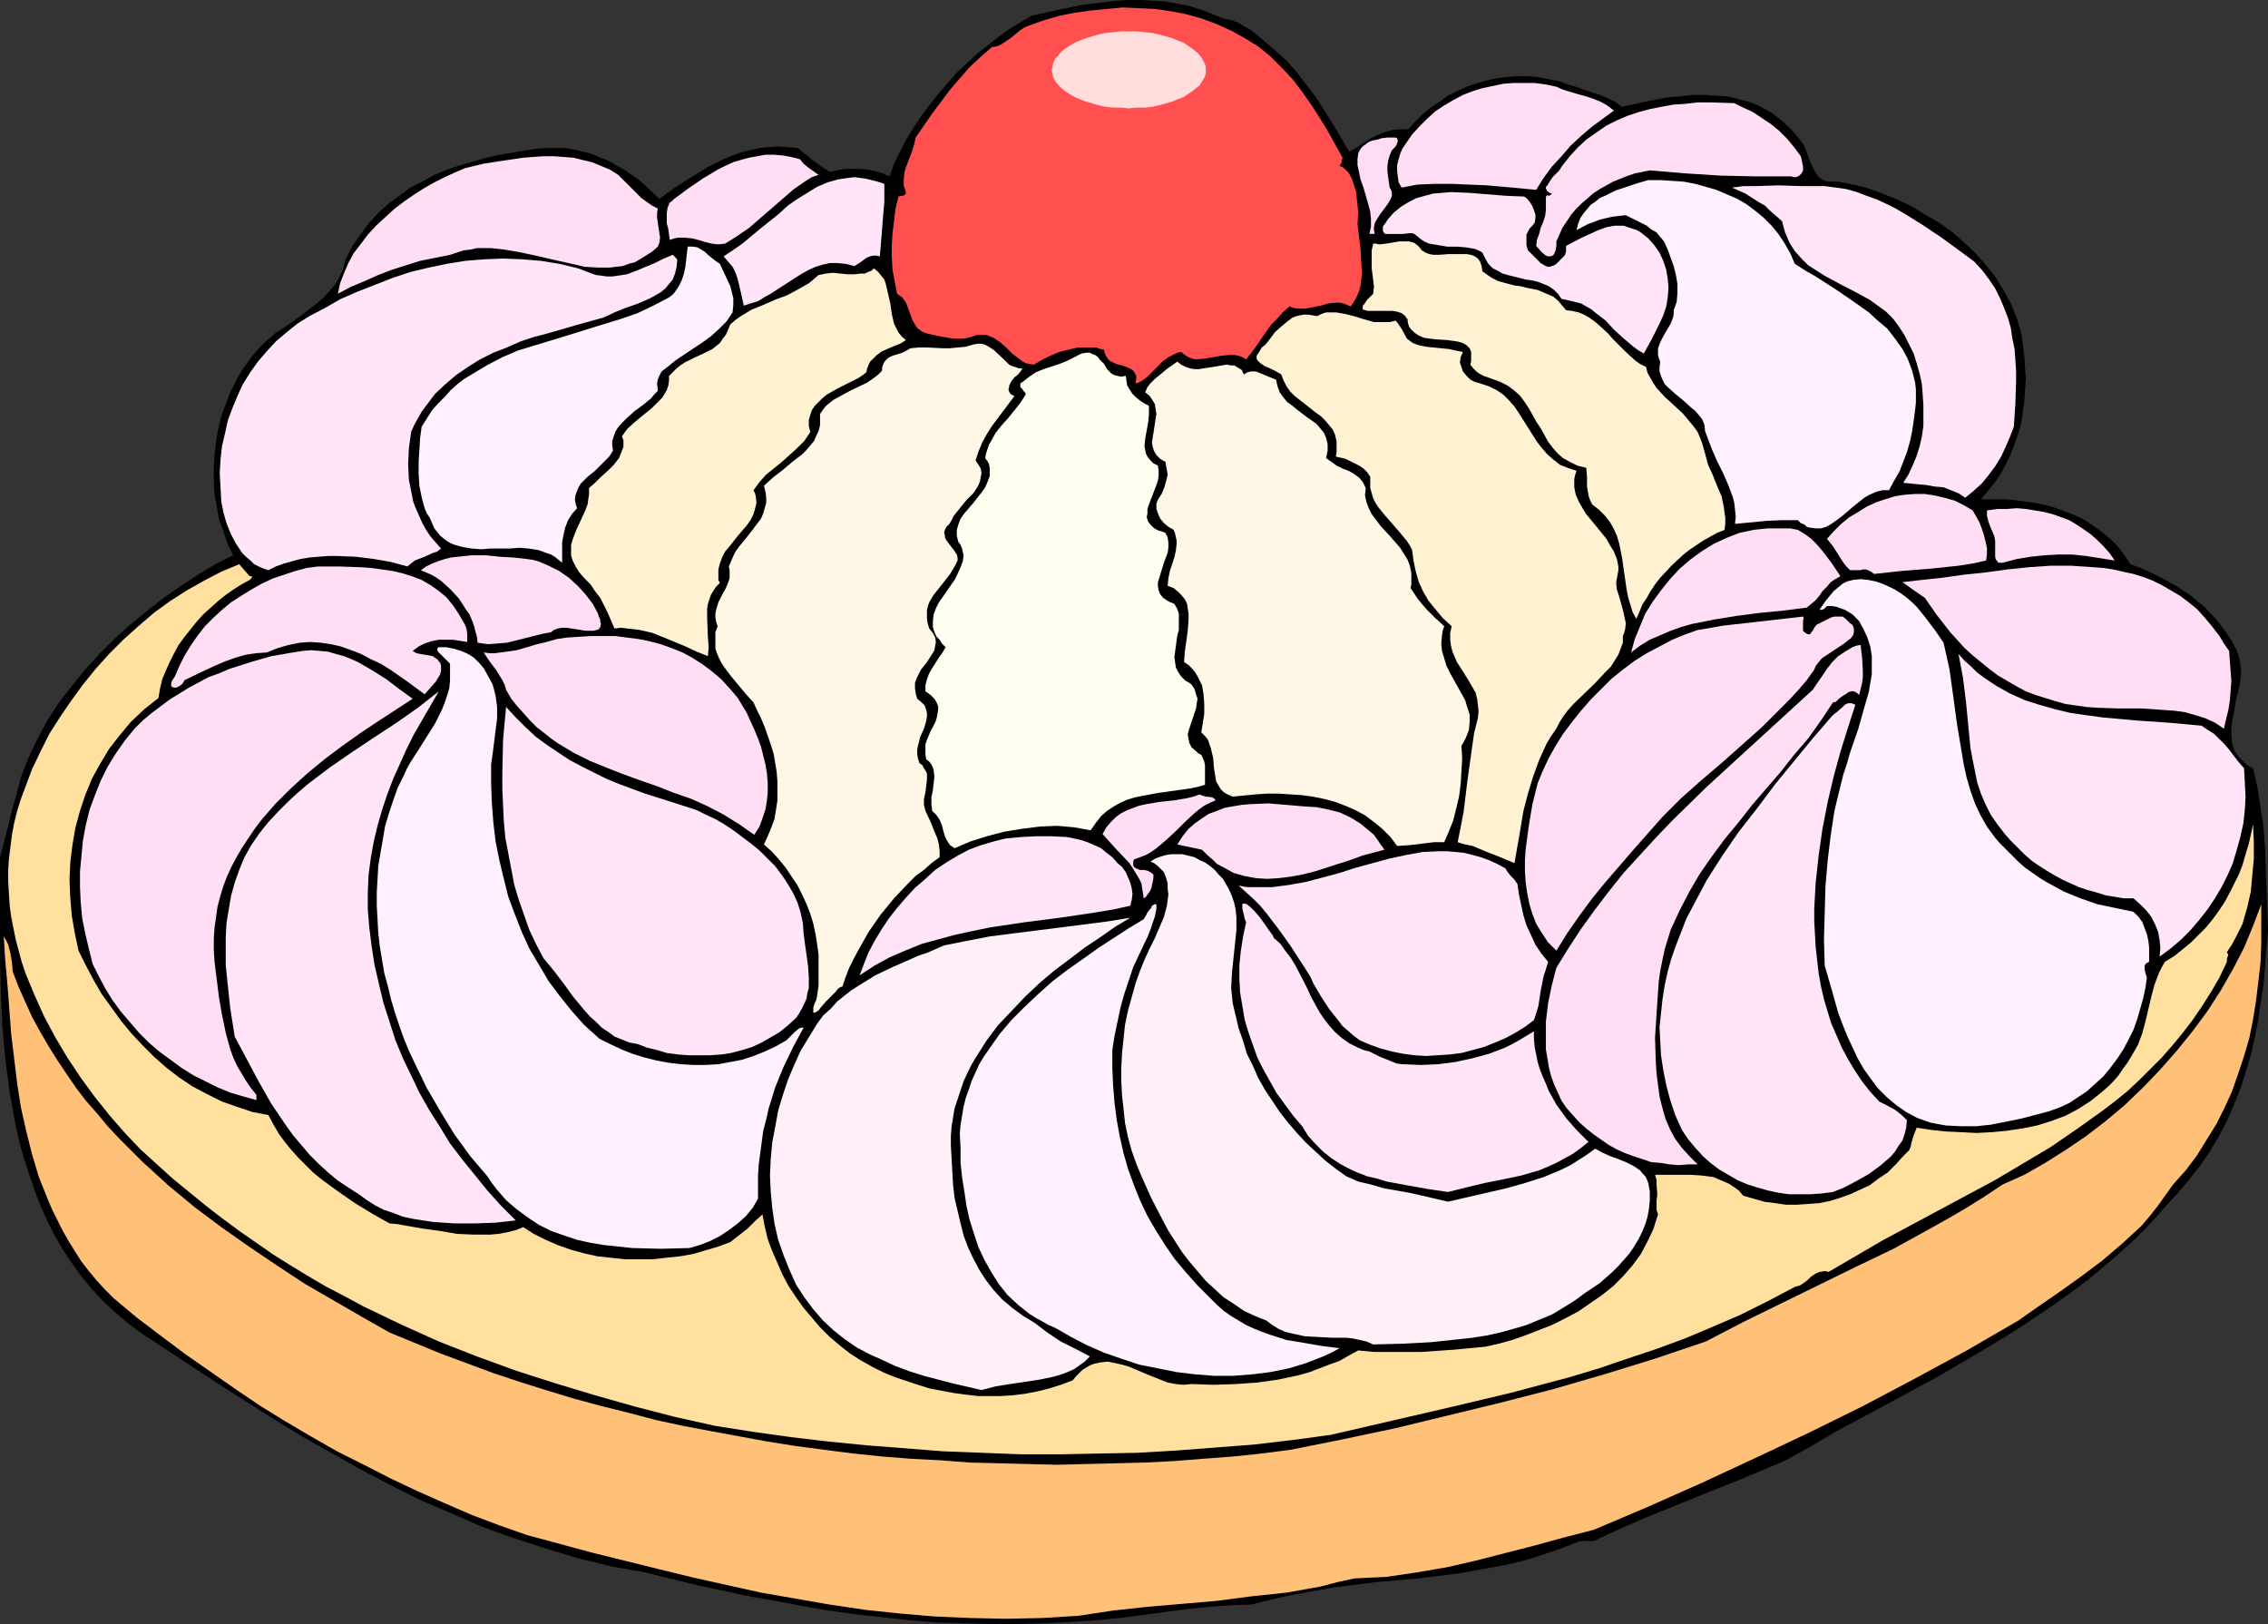 <?xml version="1.0" encoding="UTF-8" standalone="no"?>
<svg
   version="1.0"
   width="129.724mm"
   height="92.881mm"
   id="svg46"
   sodipodi:docname="Shortcake.wmf"
   xmlns:inkscape="http://www.inkscape.org/namespaces/inkscape"
   xmlns:sodipodi="http://sodipodi.sourceforge.net/DTD/sodipodi-0.dtd"
   xmlns="http://www.w3.org/2000/svg"
   xmlns:svg="http://www.w3.org/2000/svg">
  <rect width="100%" height="100%" fill="#333333" stroke="none"/>
  <sodipodi:namedview
     id="namedview46"
     pagecolor="#ffffff"
     bordercolor="#000000"
     borderopacity="0.25"
     inkscape:showpageshadow="2"
     inkscape:pageopacity="0.0"
     inkscape:pagecheckerboard="0"
     inkscape:deskcolor="#d1d1d1"
     inkscape:document-units="mm" />
  <defs
     id="defs1">
    <pattern
       id="WMFhbasepattern"
       patternUnits="userSpaceOnUse"
       width="6"
       height="6"
       x="0"
       y="0" />
  </defs>
  <path
     style="fill:#000000;fill-opacity:1;fill-rule:evenodd;stroke:none"
     d="m 275.366,10.662 2.747,2.423 2.262,2.585 2.101,2.746 2.101,2.746 3.555,5.654 3.555,5.977 1.454,-0.808 1.454,-0.969 1.454,-0.969 1.616,-0.808 1.616,-0.646 1.616,-0.485 1.778,-0.162 h 1.778 l 1.454,-1.615 1.616,-1.615 1.778,-1.454 1.939,-1.292 1.778,-1.292 1.939,-0.969 2.101,-0.969 1.939,-0.646 2.101,-0.646 2.262,-0.485 2.262,-0.323 2.262,-0.162 h 2.262 l 2.262,0.162 2.424,0.485 2.424,0.485 1.616,0.646 1.778,0.485 1.778,0.646 3.394,1.131 1.616,0.646 1.616,0.808 1.616,1.131 5.01,-1.131 5.01,-0.969 2.586,-0.162 2.586,-0.323 h 2.586 l 2.586,0.162 2.424,0.162 2.586,0.646 2.424,0.646 2.262,0.969 2.262,1.292 2.101,1.615 1.939,1.777 0.97,1.131 0.97,1.131 0.485,0.646 0.485,0.646 0.646,1.615 0.646,1.777 0.646,1.454 0.808,1.454 0.485,0.646 0.485,0.323 0.808,0.485 0.808,0.162 h 0.97 1.131 l 3.232,0.646 3.232,0.808 3.07,1.131 3.232,1.292 3.07,1.454 2.909,1.777 3.07,1.777 2.747,1.939 2.586,2.262 2.424,2.262 2.262,2.585 2.101,2.585 1.778,2.908 1.616,2.908 1.293,3.231 0.485,1.615 0.485,1.615 0.323,2.423 0.323,2.585 0.162,2.423 0.162,2.423 -0.162,2.423 -0.162,2.423 -0.323,2.262 -0.323,2.423 -0.646,2.262 -0.808,2.262 -0.808,2.1 -0.97,2.1 -1.131,2.1 -1.293,1.939 -1.454,1.777 -1.616,1.939 h 4.686 l 2.424,0.162 2.262,0.323 2.424,0.323 2.262,0.485 2.262,0.646 2.101,0.808 2.101,0.808 1.939,0.969 1.939,1.292 1.778,1.292 1.778,1.454 1.616,1.615 1.454,1.939 1.293,1.939 3.394,1.292 3.232,1.615 3.232,1.777 3.232,2.1 1.454,1.292 1.454,1.131 1.293,1.454 1.293,1.292 1.131,1.454 1.131,1.615 0.97,1.454 0.97,1.777 0.646,1.615 0.323,1.777 0.162,1.777 -0.162,1.777 -0.323,1.777 -0.485,1.777 -0.323,1.777 -0.323,1.777 -0.323,1.615 -0.162,1.615 v 1.615 l 0.162,1.615 0.485,1.454 0.485,0.808 0.485,0.646 0.646,0.646 0.646,0.646 0.808,0.646 0.97,0.485 0.97,4.2 0.646,4.362 0.646,4.2 0.323,4.362 0.323,9.047 0.323,8.885 -0.323,3.877 -0.323,4.039 -0.323,3.877 -0.646,3.877 -0.485,3.716 -0.808,3.877 -0.808,3.716 -1.131,3.716 -1.131,3.554 -1.454,3.554 -1.454,3.393 -1.778,3.393 -1.939,3.231 -2.101,3.069 -2.424,3.069 -2.586,3.069 -2.262,2.423 -2.262,2.585 -2.262,2.423 -2.262,2.262 -4.848,4.362 -5.01,4.2 -5.171,3.877 -5.171,3.554 -5.333,3.554 -5.494,3.393 -5.494,3.231 -5.494,3.231 -11.312,6.139 -11.15,5.977 -5.494,3.231 -5.494,3.069 -10.342,4.362 -5.333,2.1 -5.171,2.1 -10.342,4.2 -5.171,2.262 -5.171,2.423 h -2.909 l -4.202,1.615 -4.202,1.454 -4.202,1.292 -4.363,0.969 -4.525,0.808 -4.363,0.808 -9.05,1.131 -9.211,0.808 -9.05,1.131 -4.525,0.808 -4.525,0.808 -4.363,0.969 -4.525,1.131 -4.363,0.162 -4.686,0.323 -4.686,0.485 -5.01,0.646 -9.696,1.292 -5.01,0.485 -4.848,0.323 -5.979,0.323 -5.979,0.162 h -5.979 l -5.818,-0.162 -5.979,-0.162 -5.818,-0.485 -5.979,-0.646 -5.818,-0.646 -5.818,-0.808 -5.656,-0.969 -5.818,-1.131 -5.656,-0.969 -11.312,-2.423 -11.15,-2.746 -7.272,-1.292 -7.272,-1.777 -6.949,-2.1 -6.949,-2.262 -6.787,-2.423 -6.626,-2.908 -6.787,-2.908 -6.464,-3.231 -6.464,-3.393 -6.302,-3.554 -6.302,-3.554 -6.302,-3.877 -6.141,-3.877 -6.302,-4.039 -12.282,-8.077 -3.232,-2.1 -3.07,-2.262 -2.909,-2.423 -2.747,-2.585 -2.424,-2.585 -2.262,-2.746 -2.101,-2.908 -1.939,-2.908 -1.778,-3.069 -1.616,-3.231 L 8.726,260.579 7.434,257.186 6.302,253.794 5.171,250.401 4.202,246.847 3.394,243.293 2.747,239.739 2.101,236.185 1.131,228.754 0.485,221.322 0.162,213.891 0,206.621 v -14.378 -6.947 l 1.778,-6.785 0.808,-3.393 0.97,-3.393 1.131,-4.2 1.616,-4.039 1.939,-4.039 2.101,-3.877 2.424,-3.716 2.747,-3.554 2.909,-3.554 3.07,-3.393 3.232,-3.231 3.394,-3.069 3.555,-2.908 3.717,-2.908 3.717,-2.585 3.717,-2.423 3.717,-2.262 3.878,-1.939 -1.293,-2.585 -0.808,-2.585 -0.97,-2.585 -0.485,-2.746 -0.485,-2.746 -0.162,-2.746 v -2.908 l 0.162,-2.746 0.323,-2.908 0.485,-2.746 0.646,-2.746 0.97,-2.585 0.97,-2.585 1.293,-2.585 1.293,-2.262 1.616,-2.262 1.293,-1.615 1.293,-1.454 1.454,-1.292 1.454,-1.292 3.232,-2.1 3.07,-2.262 2.909,-2.262 1.293,-1.131 1.293,-1.454 1.131,-1.292 0.97,-1.615 0.808,-1.777 0.485,-1.939 1.454,-2.908 1.778,-2.585 1.778,-2.423 2.101,-2.262 2.101,-1.939 2.424,-1.777 2.424,-1.777 2.586,-1.292 2.586,-1.454 2.747,-1.131 2.909,-0.969 2.747,-0.808 2.909,-0.808 2.909,-0.646 5.818,-0.969 2.101,-0.323 2.101,-0.162 h 2.101 1.939 l 1.939,0.323 1.939,0.485 1.939,0.485 1.778,0.808 1.778,0.646 1.616,0.969 1.778,0.969 1.616,1.131 1.616,1.131 1.454,1.292 2.909,2.746 3.394,-2.423 3.555,-2.262 3.394,-2.1 3.555,-1.777 1.939,-0.808 1.778,-0.646 1.939,-0.485 2.101,-0.485 1.939,-0.162 2.101,-0.162 2.101,0.162 2.101,0.162 1.778,1.454 1.616,1.292 1.778,1.292 1.778,1.131 1.454,-0.323 1.778,-0.323 h 1.616 1.616 l 1.778,0.162 1.616,0.323 1.616,0.485 1.454,0.646 0.97,-2.746 1.293,-2.585 1.293,-2.585 1.616,-2.585 1.616,-2.423 1.778,-2.423 1.939,-2.423 1.939,-2.262 1.939,-2.262 2.262,-2.1 2.262,-2.1 2.262,-1.777 2.262,-1.777 2.424,-1.777 2.424,-1.454 2.424,-1.454 5.171,-1.131 5.333,-1.131 5.171,-0.646 2.747,-0.323 L 244.016,0 h 2.747 l 2.586,0.162 2.586,0.162 2.586,0.485 2.586,0.485 2.586,0.808 2.424,0.969 2.424,0.969 1.616,0.323 1.454,0.485 1.293,0.808 1.454,0.808 2.586,2.1 z"
     id="path1" />
  <path
     style="fill:#ff4f4f;fill-opacity:1;fill-rule:evenodd;stroke:none"
     d="m 290.233,34.087 -0.162,0.485 v 0.323 l -0.162,0.485 -0.323,0.485 0.485,0.162 0.646,0.485 0.808,0.808 0.646,1.131 0.485,1.454 0.485,1.454 0.162,1.454 0.162,1.615 0.162,1.454 -0.162,2.585 0.646,5.331 0.162,2.746 0.162,2.585 -0.162,1.292 -0.162,1.292 -0.323,1.292 -0.485,1.131 -0.646,1.131 -0.646,0.969 -0.808,-0.323 -0.808,-0.323 -0.808,-0.162 h -0.808 l -1.616,0.162 -1.616,0.485 -1.616,0.323 -1.778,0.323 h -1.616 l -0.97,-0.162 -0.808,-0.323 -1.454,1.292 -1.293,1.454 -1.293,1.292 -1.131,1.615 -2.101,3.069 -0.97,1.292 -1.131,1.454 -0.808,-0.485 -0.808,-0.323 -0.97,-0.162 h -0.97 l -1.778,0.162 -3.717,0.646 -1.778,0.162 -0.808,-0.162 -0.808,-0.323 -0.808,-0.485 -0.808,-0.646 -0.808,0.162 -0.646,0.323 -1.293,0.646 -1.293,0.969 -1.131,1.131 -1.131,1.131 -1.131,1.131 -1.131,0.808 -0.646,0.323 -0.646,0.162 0.162,-0.969 v -0.646 l -0.323,-0.646 -0.323,-0.485 -0.485,-0.323 -0.646,-0.323 -1.293,-0.485 -1.293,-0.323 -1.293,-0.646 -0.485,-0.485 -0.323,-0.485 -0.323,-0.646 -0.162,-0.808 -0.808,-0.162 -0.97,-0.323 h -1.939 -1.939 l -2.101,0.485 -1.939,0.485 -1.939,0.808 -1.939,0.969 -1.616,0.969 -0.97,-0.162 -0.808,-0.162 -0.808,-0.485 -0.646,-0.485 -1.454,-1.131 -1.293,-1.292 -1.293,-1.131 -1.454,-0.969 -0.808,-0.323 -0.808,-0.323 h -0.808 -0.97 l -1.454,0.485 -1.454,0.323 h -1.293 -1.293 l -2.747,-0.485 -2.909,-0.646 -0.808,-0.323 -1.131,-0.808 -0.323,-0.485 -0.646,-1.131 -0.485,-1.292 -0.485,-1.292 -0.485,-1.292 -0.808,-1.131 -0.485,-0.323 -0.646,-0.485 -0.485,-2.585 -0.485,-2.585 -0.162,-2.746 v -2.585 l 0.162,-2.585 0.323,-2.585 0.323,-2.746 0.646,-2.585 0.485,-0.162 h 0.485 l 0.323,-0.162 0.323,-0.323 -0.162,-0.808 -0.323,-0.808 v -1.454 l 0.162,-1.615 0.485,-1.454 1.131,-2.908 0.485,-1.615 0.323,-1.454 3.555,-5.17 1.939,-2.585 1.939,-2.585 2.101,-2.423 2.101,-2.423 2.424,-2.262 2.424,-2.1 1.131,-0.162 0.97,-0.485 0.97,-0.646 0.97,-0.646 0.97,-0.808 0.97,-0.808 0.97,-0.646 1.131,-0.485 3.232,-1.131 3.394,-0.969 3.232,-0.646 3.555,-0.485 3.394,-0.323 3.394,-0.323 3.555,0.162 3.394,0.162 3.394,0.485 3.394,0.646 3.394,0.969 3.07,1.131 3.232,1.454 2.909,1.615 2.909,1.777 2.586,2.1 2.586,2.585 2.424,2.585 1.939,2.585 1.939,2.746 1.778,2.746 1.778,2.908 z"
     id="path2" />
  <path
     style="fill:#ffddf4;fill-opacity:1;fill-rule:evenodd;stroke:none"
     d="m 348.894,23.909 -2.424,1.777 -2.424,1.777 -2.262,1.939 -2.262,2.1 -1.939,2.262 -2.101,2.262 -1.778,2.423 -1.616,2.585 -1.778,-0.162 -1.616,-0.162 -3.555,-0.323 -3.717,-0.323 -3.878,-0.162 -3.717,-0.162 h -3.717 l -3.717,0.162 -3.394,0.646 -0.646,-1.131 -0.162,-1.131 -0.162,-1.292 v -1.292 l 0.323,-1.292 0.323,-1.131 0.485,-1.131 0.646,-0.969 1.454,-2.1 1.616,-1.777 1.616,-1.615 1.778,-1.615 1.939,-1.292 1.939,-1.131 2.101,-1.131 2.101,-0.808 2.101,-0.646 2.262,-0.485 2.262,-0.485 2.262,-0.162 h 2.262 2.262 l 2.424,0.323 2.262,0.485 1.454,0.646 1.616,0.485 1.616,0.485 1.778,0.485 1.454,0.485 1.616,0.646 1.454,0.808 z"
     id="path3" />
  <path
     style="fill:#ffddf4;fill-opacity:1;fill-rule:evenodd;stroke:none"
     d="m 389.294,33.764 0.162,0.646 0.162,0.808 0.162,0.808 v 0.808 l -0.323,0.646 -0.485,0.485 -0.323,0.162 -0.323,0.162 h -0.485 l -0.646,-0.162 h -7.757 l -7.434,-0.162 -7.595,-0.485 -7.757,-0.646 -1.616,0.323 -1.616,0.323 -1.454,0.485 -1.616,0.646 -1.616,0.646 -1.454,0.808 -1.454,0.808 -1.454,0.969 -1.293,1.131 -1.131,0.969 -1.293,1.292 -0.97,1.131 -0.97,1.454 -0.97,1.454 -0.646,1.454 -0.646,1.454 v 0.969 l -0.162,0.969 -0.323,0.808 -0.323,0.323 -0.485,0.162 h -0.485 l -0.485,-0.162 -0.808,-0.646 -1.293,-1.454 0.162,-1.292 0.485,-1.292 0.323,-1.292 0.485,-1.131 0.485,-1.454 0.162,-1.292 v -1.454 -1.454 l 0.162,-0.162 0.162,-0.162 0.323,0.162 0.323,-0.162 0.162,-0.162 0.162,-0.162 -0.485,-0.162 -0.485,-0.323 -0.162,-0.323 -0.162,-0.323 v -0.323 l 0.323,-0.323 0.485,-0.808 0.646,-0.969 0.808,-0.808 0.646,-0.646 0.485,-0.808 1.778,-2.262 1.778,-1.939 1.939,-1.777 2.101,-1.454 2.101,-1.454 2.262,-1.131 2.262,-0.969 2.424,-0.808 2.424,-0.646 2.424,-0.485 2.586,-0.485 2.586,-0.162 2.747,-0.323 h 2.586 l 5.333,0.162 1.939,0.969 2.101,0.969 1.939,1.292 1.939,1.292 1.778,1.454 1.778,1.777 1.454,1.777 z"
     id="path4" />
  <path
     style="fill:#ffddf4;fill-opacity:1;fill-rule:evenodd;stroke:none"
     d="m 301.707,31.664 -0.808,0.808 -0.485,1.131 -0.323,1.131 -0.162,1.131 v 1.131 l 0.162,1.292 0.323,2.262 0.323,0.485 0.162,0.646 v 0.646 l -0.162,0.485 -0.646,1.131 -0.808,1.131 -0.97,1.292 -0.808,1.292 -0.323,0.646 -0.162,0.808 v 0.646 l 0.162,0.808 h -1.131 l 0.323,-1.615 V 47.334 l -0.162,-1.615 -0.485,-1.777 -0.97,-3.393 -0.646,-1.777 -0.323,-1.615 -0.323,-1.454 v -1.292 l 0.162,-1.292 0.323,-0.646 0.323,-0.485 0.485,-0.485 0.485,-0.323 0.646,-0.485 0.808,-0.323 0.97,-0.162 0.97,-0.323 1.293,-0.162 h 1.293 0.485 l 0.323,0.162 v 0.162 l 0.162,0.323 -0.162,0.646 z"
     id="path5" />
  <path
     style="fill:#ffddf4;fill-opacity:1;fill-rule:evenodd;stroke:none"
     d="m 176.952,37.803 -1.454,0.485 -1.293,0.808 -2.586,1.777 -2.424,2.1 -2.424,2.1 -2.424,2.1 -2.424,2.1 -2.586,1.777 -1.293,0.808 -1.293,0.808 -1.454,0.162 -1.454,-0.162 -1.293,-0.323 -1.616,-0.485 -1.293,-0.323 -1.616,-0.162 h -1.454 l -0.808,0.162 -0.97,0.323 -0.162,-1.131 -0.162,-1.292 -0.323,-1.131 v -1.131 -1.131 l 0.162,-1.131 0.485,-1.131 0.485,-0.323 0.485,-0.485 3.07,-2.262 3.07,-2.1 3.232,-1.939 1.616,-0.808 1.778,-0.808 1.616,-0.485 1.778,-0.485 1.778,-0.323 1.778,-0.323 h 1.778 l 1.939,0.162 1.778,0.323 1.939,0.485 0.808,0.969 0.97,0.808 z"
     id="path6" />
  <path
     style="fill:#ffddf4;fill-opacity:1;fill-rule:evenodd;stroke:none"
     d="m 142.208,45.072 -0.162,0.969 v 0.969 l 0.323,2.262 0.162,0.969 0.162,1.131 -0.162,1.131 -0.323,0.808 -1.293,1.131 -1.293,0.808 -1.293,0.808 -1.131,0.646 -1.293,0.323 -1.293,0.485 -1.454,0.162 -1.293,0.162 h -2.586 l -2.909,-0.162 -2.747,-0.646 -2.909,-0.646 -5.656,-1.292 -3.07,-0.646 -2.909,-0.485 -2.909,-0.323 h -3.07 l -1.454,0.323 -1.454,0.162 -1.454,0.485 -1.454,0.485 -3.232,0.646 -3.232,0.646 -3.07,0.969 -3.07,0.969 -2.909,1.131 -2.909,1.292 -3.07,1.292 -2.747,1.454 0.485,-2.262 0.808,-2.1 0.97,-2.262 1.131,-2.1 1.616,-2.1 1.454,-1.939 1.778,-1.939 1.939,-1.777 1.939,-1.777 2.101,-1.615 2.101,-1.454 2.262,-1.454 2.262,-1.292 2.262,-1.131 2.101,-0.969 2.262,-0.969 4.04,-0.969 4.202,-0.646 4.363,-0.646 4.363,-0.323 h 2.101 l 2.262,0.162 2.101,0.162 1.939,0.485 2.101,0.485 1.939,0.808 1.939,0.808 1.778,1.131 2.101,2.1 1.939,1.939 0.97,0.969 1.131,0.808 1.131,0.808 z"
     id="path7" />
  <path
     style="fill:#ffe5f7;fill-opacity:1;fill-rule:evenodd;stroke:none"
     d="m 191.173,39.741 v 1.939 1.939 l -0.323,3.877 -0.323,4.039 -0.323,3.877 -0.808,-0.162 h -0.646 l -0.646,0.162 -0.808,0.323 -1.293,0.969 -1.293,0.808 -1.939,-0.485 -1.778,-0.162 h -1.616 l -1.454,0.323 -1.616,0.485 -1.454,0.646 -1.454,0.808 -1.293,0.808 -2.747,1.777 -2.747,1.777 -1.454,0.808 -1.293,0.808 -1.616,0.485 -1.454,0.485 -0.646,-2.908 -0.646,-2.746 -0.485,-1.454 -0.646,-1.292 -0.97,-1.131 -0.97,-1.131 1.939,-1.292 2.101,-1.454 3.878,-3.231 4.04,-3.231 1.939,-1.777 2.101,-1.454 2.101,-1.292 2.101,-1.292 2.262,-0.969 2.262,-0.646 2.262,-0.323 1.293,-0.162 1.131,0.162 1.293,0.162 1.293,0.323 1.293,0.323 z"
     id="path8" />
  <path
     style="fill:#ffefff;fill-opacity:1;fill-rule:evenodd;stroke:none"
     d="m 388.001,57.027 2.262,1.454 2.262,1.292 2.262,1.454 2.262,1.454 4.686,3.231 2.262,1.615 1.939,1.777 2.101,1.777 1.616,2.1 1.616,2.262 1.131,2.1 0.485,1.292 0.485,1.292 0.323,1.292 0.323,1.292 0.162,1.454 v 1.454 1.454 l -0.162,1.454 -0.323,2.423 -0.323,2.262 -0.485,2.262 -0.646,2.262 -0.808,2.1 -0.808,2.1 -1.131,1.939 -1.131,2.1 h -1.454 l -1.293,0.323 -1.454,0.646 -1.131,0.646 -2.424,1.939 -1.131,0.969 -1.131,0.969 -1.293,0.969 -1.131,0.808 -1.131,0.646 -1.131,0.323 h -1.131 l -1.293,-0.162 -0.646,-0.162 -0.485,-0.485 -0.808,-0.323 -0.646,-0.646 h -1.616 -1.778 l -3.394,0.162 -3.394,0.323 -3.394,0.323 0.162,-1.615 -0.162,-1.454 -0.162,-1.454 -0.323,-1.292 -0.97,-2.585 -1.131,-2.585 -1.293,-2.585 -1.131,-2.585 -0.97,-2.585 -0.485,-1.292 -0.162,-1.454 -0.485,-1.131 -0.646,-0.808 -0.808,-0.969 -0.808,-0.646 -1.778,-1.615 -1.778,-1.454 -1.616,-1.454 -0.646,-0.646 -0.485,-0.969 -0.323,-0.808 -0.323,-0.969 v -0.969 l 0.162,-1.131 -0.323,-0.808 -0.162,-0.646 v -0.808 -0.646 l 0.485,-1.292 0.646,-1.292 1.616,-2.746 0.485,-1.292 0.162,-0.808 V 67.043 l 0.646,-1.777 0.162,-1.939 v -1.939 l -0.323,-1.939 -0.485,-1.939 -0.646,-1.777 -0.646,-1.777 -0.808,-1.777 -0.808,-0.969 -0.808,-0.969 -1.131,-0.646 -0.97,-0.808 -2.262,-1.131 -2.262,-1.131 -1.616,0.162 -1.293,0.162 -1.454,0.323 -1.293,0.323 -2.586,0.969 -2.424,1.292 0.323,-1.292 0.485,-1.292 0.646,-0.969 0.808,-0.969 0.808,-0.969 0.97,-0.646 0.97,-0.808 1.131,-0.485 2.262,-1.131 2.424,-0.808 2.424,-0.808 2.262,-0.646 h 2.586 l 2.586,0.162 2.424,0.162 2.586,0.485 2.262,0.646 2.262,0.646 2.262,0.969 2.262,0.969 1.939,1.131 1.939,1.454 1.778,1.454 1.778,1.777 1.454,1.777 1.293,1.939 1.293,2.262 z"
     id="path9" />
  <path
     style="fill:#ffe5f7;fill-opacity:1;fill-rule:evenodd;stroke:none"
     d="m 426.785,56.542 1.778,1.939 1.454,1.939 1.293,1.939 0.97,1.939 0.97,2.262 0.808,2.1 0.646,2.262 0.323,2.262 0.485,2.262 0.162,2.262 0.162,2.423 v 2.423 l -0.162,4.846 -0.323,4.846 -0.808,2.1 -0.97,2.262 -0.97,2.1 -1.293,2.1 -1.454,1.939 -1.454,1.777 -1.778,1.615 -1.778,1.454 -1.454,-0.969 -1.616,-0.646 -1.616,-0.646 -1.939,-0.162 -1.778,-0.323 -1.778,-0.162 -1.616,-0.162 -1.616,-0.162 1.131,-1.777 0.97,-2.1 0.808,-1.939 0.646,-2.1 0.485,-2.1 0.323,-2.262 v -2.262 -2.262 l -0.162,-2.423 -0.162,-2.1 -0.485,-2.262 -0.646,-2.262 -0.646,-2.1 -0.97,-1.939 -0.97,-1.939 -1.131,-1.777 -1.293,-1.777 -1.616,-1.615 -1.778,-1.292 -1.778,-1.292 -3.878,-2.1 -1.939,-0.969 -3.878,-2.1 -1.778,-1.131 -1.778,-1.131 -1.454,-1.454 -1.454,-1.615 -1.131,-1.777 -0.485,-1.131 -0.485,-1.131 -0.323,-1.131 -0.323,-1.292 -1.293,-1.131 -1.293,-1.131 -1.131,-1.131 -1.454,-0.808 -2.747,-1.777 -2.909,-1.292 2.424,-0.323 h 2.586 l 5.01,-0.162 5.01,0.162 h 5.01 l 2.424,0.323 2.262,0.323 2.262,0.646 2.101,0.808 2.262,0.808 2.101,0.969 1.939,0.969 1.939,1.131 3.878,2.423 3.878,2.585 3.555,2.585 z"
     id="path10" />
  <path
     style="fill:#ffe5f7;fill-opacity:1;fill-rule:evenodd;stroke:none"
     d="m 329.502,42.487 0.646,0.485 0.646,0.808 0.485,0.808 0.323,0.808 0.323,0.969 v 0.808 l -0.162,0.969 -0.646,0.808 -0.485,0.485 -0.323,0.646 -0.323,0.646 v 0.808 1.454 l 0.323,1.131 1.454,1.454 1.293,1.292 0.808,0.485 0.646,0.323 h 0.485 l 0.97,-0.323 0.485,-0.323 0.808,-0.808 0.97,-0.969 0.162,-0.323 0.162,-0.646 v -0.485 -0.646 l 3.394,-1.777 3.555,-1.615 1.778,-0.646 1.778,-0.323 h 0.97 0.97 l 0.97,0.323 0.97,0.323 0.97,0.323 0.808,0.485 1.616,1.292 1.293,1.454 1.131,1.615 0.808,1.777 0.646,1.939 0.323,1.939 0.162,1.939 -0.162,2.1 -0.323,1.939 -0.646,1.939 -0.808,1.777 -1.616,3.231 -1.778,3.231 -1.131,-0.646 -1.293,-0.969 -2.101,-1.777 -1.939,-1.777 -1.778,-1.939 -2.101,-1.615 -0.97,-0.808 -1.131,-0.646 -1.131,-0.646 -1.293,-0.323 -1.293,-0.323 -1.616,-0.323 -0.808,-1.131 -0.808,-0.808 -1.131,-0.808 -1.131,-0.485 -1.293,-0.485 -1.293,-0.323 -1.293,-0.162 -1.293,-0.323 -2.586,-0.646 -1.131,-0.323 -1.131,-0.646 -0.97,-0.485 -0.97,-0.969 -0.646,-1.131 -0.646,-1.292 -0.808,-0.485 -0.808,-0.323 -1.939,-0.323 -1.939,-0.162 h -2.101 l -1.939,-0.323 -1.939,-0.323 -0.808,-0.323 -0.808,-0.485 -0.808,-0.646 -0.808,-0.646 -0.485,-0.162 h -0.646 l -1.293,0.162 h -0.646 -0.808 -1.939 -0.485 l -0.323,-0.323 -0.162,-0.323 v -0.323 -0.646 l 0.485,-0.646 0.646,-0.969 1.293,-1.454 1.616,-1.292 1.616,-0.969 1.616,-0.808 1.778,-0.485 1.778,-0.485 1.939,-0.162 1.939,-0.162 3.878,0.162 8.08,0.646 z"
     id="path11" />
  <path
     style="fill:#fff2d3;fill-opacity:1;fill-rule:evenodd;stroke:none"
     d="m 307.363,54.119 0.808,0.485 0.808,0.323 0.97,0.162 h 0.97 l 2.262,-0.162 h 2.101 0.97 0.808 l 0.97,0.162 0.808,0.323 0.646,0.485 0.485,0.646 0.323,0.969 0.162,1.131 1.131,0.808 0.97,0.646 1.293,0.646 1.131,0.323 2.424,0.646 1.293,0.162 1.293,0.323 2.424,0.485 1.131,0.485 1.131,0.485 1.131,0.485 0.97,0.808 0.808,0.969 0.97,1.131 1.293,0.162 1.454,0.323 1.131,0.485 1.131,0.646 1.131,0.808 0.97,0.808 1.939,1.777 0.97,1.131 0.97,0.969 1.939,1.939 1.939,1.777 1.131,0.808 1.293,0.646 0.323,1.292 0.646,1.131 0.646,1.131 0.646,0.969 1.778,1.939 1.939,1.777 1.939,1.777 1.616,1.939 0.808,0.969 0.808,1.131 0.485,1.131 0.485,1.292 0.646,2.262 0.646,2.423 0.97,2.1 0.97,2.423 0.97,2.262 0.485,2.262 0.162,1.292 0.162,1.131 v 1.292 l -0.162,1.292 -1.616,0.646 -1.454,0.808 -1.454,0.808 -1.454,0.969 -1.454,0.969 -1.454,1.131 -2.586,2.423 -2.424,2.585 -1.131,1.454 -0.97,1.454 -0.808,1.454 -0.97,1.454 -0.646,1.615 -0.646,1.454 -0.808,-1.454 -0.485,-1.615 -0.485,-1.615 -0.323,-1.615 -0.485,-3.393 -0.485,-3.393 -0.323,-1.615 -0.323,-1.615 -0.485,-1.615 -0.646,-1.454 -0.808,-1.454 -1.131,-1.454 -1.293,-1.292 -1.454,-1.131 -0.485,-0.969 -0.323,-0.969 -0.323,-1.939 v -1.131 -0.969 l -0.162,-1.939 -1.939,-0.485 -1.616,-0.808 -1.454,-0.808 -1.131,-0.969 -1.131,-1.292 -0.97,-1.292 -1.616,-2.908 -0.97,-1.454 -0.808,-1.454 -0.808,-1.454 -0.97,-1.454 -0.97,-1.292 -1.293,-1.131 -1.293,-0.969 -1.616,-0.808 -1.778,-0.646 -1.778,-0.646 -0.97,-0.485 -0.646,-0.485 -0.646,-0.646 -0.646,-0.808 0.162,-0.808 v -0.808 -0.646 -0.485 l -0.323,-0.808 -0.646,-0.646 -0.808,-0.485 -1.131,-0.323 -1.131,-0.162 -1.131,-0.162 -2.586,-0.162 -1.293,-0.162 -1.131,-0.162 -1.131,-0.485 -0.97,-0.646 -0.808,-0.808 -0.323,-0.485 -0.162,-0.485 -0.162,-0.646 v -0.485 l -0.323,-0.323 -0.162,-0.323 -0.808,-0.646 -0.97,-0.323 -0.97,-0.162 h -1.131 -2.424 -0.97 -0.808 l -0.646,-0.162 -0.485,-0.162 v -0.323 -0.162 -0.323 l 0.323,-0.323 0.323,-0.485 0.323,-0.485 0.646,-0.646 0.646,-0.646 0.162,-1.615 -0.162,-1.292 -0.323,-2.585 v -1.292 -1.292 -1.292 l 0.323,-1.454 h 0.646 l 0.646,0.162 1.454,-0.162 2.909,-0.485 h 1.454 0.646 l 0.646,0.162 0.485,0.162 0.646,0.485 0.485,0.485 z"
     id="path12" />
  <path
     style="fill:#ffefff;fill-opacity:1;fill-rule:evenodd;stroke:none"
     d="m 155.621,57.027 1.131,2.423 1.131,2.423 0.323,1.292 0.323,1.292 v 1.454 l -0.162,1.615 -0.646,0.969 -0.646,0.969 -1.616,1.615 -1.778,1.615 -1.778,1.292 -1.939,1.292 -3.878,2.585 -1.778,1.454 -0.646,0.485 -0.646,0.485 -0.323,0.646 -0.323,0.646 -0.162,0.485 -0.162,0.808 0.162,1.615 -0.808,0.808 -0.646,0.808 -1.778,1.454 -1.778,1.292 -1.616,1.454 -1.454,1.454 -0.646,0.808 -0.485,0.808 -0.323,0.969 -0.323,0.969 v 0.969 l 0.162,1.131 -0.485,0.808 -0.485,0.646 -1.454,1.454 -1.454,1.454 -1.616,1.292 -1.454,1.454 -0.485,0.808 -0.323,0.808 -0.323,0.808 -0.162,0.969 0.162,0.969 0.323,0.969 -1.131,1.292 -0.808,1.292 -0.646,1.615 -0.323,1.454 -0.323,1.615 v 1.615 2.908 l -0.808,-0.646 -0.808,-0.646 -0.808,-0.485 -0.97,-0.323 -1.778,-0.646 -2.101,-0.323 -1.939,-0.162 -2.101,0.162 h -4.202 l -1.939,0.162 -2.101,-0.162 -1.939,-0.323 -1.778,-0.485 -0.808,-0.323 -0.808,-0.485 -0.646,-0.485 -0.808,-0.646 -0.646,-0.808 -0.646,-0.808 -0.485,-1.131 -0.485,-1.131 -0.646,-0.969 -0.485,-1.131 -0.646,-2.423 -0.485,-2.423 -0.162,-2.585 v -2.585 l 0.162,-2.585 0.162,-2.585 0.323,-2.423 1.131,-1.777 1.131,-1.777 1.293,-1.454 1.454,-1.454 1.293,-1.454 1.454,-1.292 1.454,-1.131 1.616,-0.969 3.232,-1.939 3.394,-1.777 3.394,-1.454 3.717,-1.131 7.434,-2.262 7.272,-2.262 3.717,-1.131 3.717,-1.292 3.394,-1.615 3.394,-1.777 0.646,-0.485 0.485,-0.485 0.97,-1.454 0.646,-1.292 0.485,-1.454 0.323,-1.615 0.162,-1.454 0.162,-1.454 0.162,-1.292 h 0.646 0.485 l 0.97,0.162 0.808,0.485 0.808,0.485 0.646,0.646 0.808,0.646 0.808,0.646 z"
     id="path13" />
  <path
     style="fill:#ffe5f7;fill-opacity:1;fill-rule:evenodd;stroke:none"
     d="m 146.409,56.219 -0.162,1.615 -0.323,1.292 -0.485,1.292 -0.808,0.969 -0.808,0.969 -0.97,0.808 -1.131,0.646 -1.131,0.646 -2.586,1.131 -2.747,0.969 -2.424,0.969 -1.293,0.646 -1.131,0.485 -5.818,1.615 -6.141,1.777 -3.07,0.808 -2.909,0.969 -2.909,1.292 -2.909,1.131 -2.909,1.454 -2.586,1.615 -2.586,1.777 -2.262,1.939 -2.262,2.1 -1.939,2.585 -0.97,1.292 -0.808,1.454 -0.808,1.454 -0.646,1.454 -0.485,3.554 -0.162,3.393 0.162,3.393 0.323,1.615 0.323,1.615 0.323,1.615 0.646,1.615 0.646,1.454 0.646,1.454 0.808,1.454 0.97,1.454 1.131,1.292 1.131,1.292 -0.808,0.646 -0.97,0.323 -1.778,0.808 -2.101,0.808 -0.808,0.646 -0.808,0.646 -1.778,-0.485 -1.778,-0.485 -3.717,-0.646 -3.878,-0.485 -4.04,-0.162 H 70.942 l -2.101,0.162 -1.939,0.162 -1.939,0.323 -1.778,0.485 -1.778,0.485 -1.778,0.646 -1.616,0.808 -0.97,-0.323 -1.131,-0.485 -0.97,-0.485 -0.808,-0.808 -0.97,-0.808 -0.808,-0.808 -1.293,-1.939 -1.131,-2.1 -0.97,-2.423 -0.646,-2.262 -0.485,-2.423 -0.162,-3.069 -0.162,-3.069 0.162,-2.908 0.323,-2.908 0.646,-2.746 0.646,-2.908 0.97,-2.585 1.131,-2.746 1.131,-2.423 1.616,-2.585 1.616,-2.262 1.939,-2.262 1.939,-2.1 2.262,-1.939 2.424,-1.939 2.586,-1.615 3.394,-1.777 3.394,-1.939 3.717,-1.615 3.717,-1.454 3.717,-1.454 3.878,-1.292 4.04,-0.969 3.878,-0.808 4.04,-0.646 4.04,-0.323 4.04,-0.162 4.04,0.162 4.04,0.323 4.04,0.646 4.04,0.969 3.878,1.454 1.293,0.162 1.131,0.162 h 1.131 l 1.131,-0.162 2.101,-0.323 2.101,-0.808 1.939,-0.808 1.939,-0.808 1.939,-0.969 1.939,-0.808 0.485,0.485 0.323,0.323 z"
     id="path14" />
  <path
     style="fill:#fff2d3;fill-opacity:1;fill-rule:evenodd;stroke:none"
     d="m 195.859,73.505 -1.293,0.808 -1.293,0.485 -2.586,1.131 -1.131,0.808 -0.97,0.969 -0.485,0.485 -0.323,0.646 -0.323,0.808 -0.162,0.808 -0.808,0.646 -0.97,0.646 -4.525,2.262 -2.262,1.292 -0.97,0.808 -0.808,0.808 -0.808,0.808 -0.646,0.969 -0.323,0.969 -0.323,1.131 v 1.292 l 0.323,1.292 -1.293,1.939 -1.616,1.615 -1.616,1.454 -1.616,1.454 -3.394,2.746 -1.454,1.615 -1.293,1.777 0.323,0.646 0.162,0.646 0.162,1.454 -0.323,1.292 -0.323,1.131 -0.646,1.292 -0.808,1.131 -1.939,2.262 -1.778,2.262 -0.97,1.131 -0.646,1.292 -0.485,1.292 -0.323,1.292 v 1.454 0.808 l 0.323,0.646 -0.808,0.808 -0.646,0.969 -0.485,0.808 -0.323,0.969 -0.323,0.969 -0.162,0.969 v 2.1 l 0.162,4.2 0.162,2.1 -0.162,1.939 -2.424,-0.969 -2.424,-1.131 -4.686,-1.939 -2.424,-0.969 -2.747,-0.646 -1.293,-0.162 -1.454,-0.162 -1.293,-0.162 -1.454,0.162 -1.454,-3.393 -0.808,-1.615 -0.808,-1.615 -1.131,-1.454 -0.97,-1.454 -1.293,-1.292 -1.131,-1.292 -0.808,-1.292 -0.646,-1.292 -0.323,-1.131 v -1.131 -1.131 l 0.323,-1.131 0.808,-2.1 0.97,-2.1 0.97,-2.1 0.485,-1.292 0.162,-1.131 0.162,-1.131 v -1.292 l 1.293,-1.131 1.293,-1.292 1.454,-1.292 1.293,-1.292 1.131,-1.454 0.323,-0.808 0.323,-0.808 0.323,-0.808 v -0.646 -0.808 l -0.323,-0.808 0.646,-0.969 0.646,-0.808 1.616,-1.454 1.778,-1.454 1.778,-1.454 1.454,-1.454 0.808,-0.808 0.485,-0.808 0.485,-0.808 0.323,-0.969 0.162,-0.969 v -1.131 l 0.808,-0.808 0.808,-0.808 0.808,-0.646 0.97,-0.646 1.939,-0.969 2.101,-0.969 1.939,-0.969 1.616,-1.292 0.646,-0.969 0.646,-0.808 0.485,-1.131 0.485,-1.131 1.131,-0.969 1.131,-0.808 2.424,-1.454 2.424,-0.969 2.586,-1.131 2.586,-0.969 2.424,-1.292 1.131,-0.646 1.131,-0.646 0.97,-0.808 1.131,-0.969 1.616,-0.323 1.454,-0.162 1.616,0.162 1.616,0.162 h 1.454 l 1.454,-0.162 h 0.808 l 0.646,-0.323 0.808,-0.323 0.485,-0.485 0.97,0.808 0.646,0.808 0.646,0.808 0.323,0.969 0.485,2.1 0.485,2.1 0.323,2.262 0.485,2.1 0.485,0.969 0.485,0.969 0.808,0.969 z"
     id="path15" />
  <path
     style="fill:#fff2d3;fill-opacity:1;fill-rule:evenodd;stroke:none"
     d="m 304.131,73.182 1.293,0.969 1.293,0.485 1.616,0.323 1.616,0.162 3.232,0.323 1.454,0.323 1.616,0.323 -0.485,1.131 -0.162,1.131 0.323,0.969 0.323,0.969 0.808,0.969 0.808,0.808 0.97,0.485 1.131,0.323 1.939,0.646 1.616,0.808 1.454,0.969 1.293,1.292 1.131,1.292 0.97,1.454 3.878,6.139 1.131,1.454 1.131,1.292 1.293,1.131 1.454,1.131 1.616,0.646 1.939,0.646 -0.323,0.969 -0.162,0.808 v 0.969 0.808 l 0.323,1.615 0.646,1.454 0.808,1.454 0.808,1.292 2.262,2.746 2.101,2.585 0.808,1.454 0.808,1.292 0.646,1.615 0.323,1.615 v 0.808 l -0.162,0.969 -0.162,0.808 -0.162,0.969 0.162,1.454 0.485,1.454 0.808,2.908 0.323,1.454 0.323,1.454 -0.162,1.292 -0.162,0.646 -0.323,0.808 v 1.454 l -0.485,1.292 -0.485,1.292 -0.808,1.292 -0.808,1.292 -1.131,1.131 -2.262,2.423 -4.848,4.685 -1.131,1.292 -0.97,1.292 -0.808,1.292 -0.646,1.292 -1.131,1.615 -0.97,1.615 -0.808,1.777 -0.808,1.777 -1.293,3.554 -1.131,3.716 -0.97,3.716 -0.646,3.877 -0.323,1.939 -0.323,1.777 -0.646,3.716 -3.07,-1.292 -2.909,-1.131 -3.07,-1.292 -1.616,-0.323 -1.616,-0.485 0.646,-3.231 0.646,-3.393 0.808,-6.624 0.97,-6.947 0.485,-3.393 0.808,-3.231 0.162,-1.454 -0.162,-1.454 -0.162,-1.292 -0.323,-1.292 -0.646,-1.131 -0.646,-1.131 -1.293,-2.1 -1.454,-2.262 -0.485,-1.131 -0.485,-1.131 -0.323,-1.292 -0.162,-1.292 v -1.454 l 0.323,-1.454 -1.939,-1.777 -1.616,-1.939 -1.454,-1.777 -1.131,-1.939 -0.97,-2.1 -0.646,-2.262 -0.485,-2.262 -0.323,-2.423 -0.485,-0.969 -0.646,-0.969 -1.454,-1.777 -3.232,-3.716 -1.454,-1.777 -0.646,-0.969 -0.485,-0.969 -0.323,-1.131 -0.323,-1.131 v -1.131 -1.292 l -0.646,-0.969 -0.808,-0.808 -0.97,-0.646 -0.97,-0.485 -1.939,-0.969 -2.101,-0.485 0.162,-0.969 v -0.808 -1.454 l -0.323,-1.454 -0.485,-1.131 -0.808,-0.969 -0.808,-0.969 -0.97,-0.969 -1.131,-0.808 -2.262,-1.777 -2.262,-1.777 -0.97,-0.969 -0.808,-1.131 -0.646,-1.292 -0.485,-1.292 -1.131,-0.646 -1.293,-0.646 -1.131,-0.485 -0.97,-0.646 -0.323,-0.323 -0.323,-0.323 -0.162,-0.323 V 76.897 l 0.323,-0.485 0.323,-0.485 0.485,-0.808 0.808,-0.646 1.131,-1.454 0.97,-1.292 1.293,-1.131 1.131,-0.969 1.293,-0.969 0.808,-0.323 0.808,-0.162 0.808,-0.162 h 0.97 l 0.97,0.162 0.97,0.162 0.97,-0.485 0.97,-0.323 h 0.97 1.131 l 1.939,0.323 1.939,0.485 2.101,0.646 2.262,0.646 h 1.131 1.131 1.131 l 1.293,-0.323 0.646,0.808 0.646,0.969 z"
     id="path16" />
  <path
     style="fill:#fff7e5;fill-opacity:1;fill-rule:evenodd;stroke:none"
     d="m 221.069,79.644 -0.162,0.162 -0.162,0.323 -0.646,0.808 -0.808,0.646 -0.646,0.808 -0.485,0.969 v 0.323 l -0.162,0.485 0.162,0.485 0.162,0.323 0.323,0.323 0.646,0.323 -2.424,3.231 -2.424,3.231 -1.131,1.777 -0.97,1.777 -0.808,1.939 -0.646,1.939 0.646,0.969 0.485,0.808 0.162,0.969 -0.162,0.808 -0.162,0.969 -0.323,0.808 -0.485,0.808 -0.646,0.969 -1.454,1.454 -1.454,1.777 -1.293,1.615 -0.485,0.969 -0.485,0.808 -0.646,0.646 -0.323,0.646 -0.162,0.646 0.162,0.485 v 0.485 l 0.323,0.646 1.616,2.1 0.646,0.969 0.162,0.646 v 0.646 l -0.323,0.646 -0.323,0.646 -0.97,1.615 -1.131,1.454 -2.424,3.069 -0.97,1.615 -0.323,0.969 -0.162,0.808 v 0.808 0.969 l 0.162,0.969 0.323,1.131 0.808,0.969 0.485,0.969 0.162,0.969 -0.162,0.808 -0.162,0.969 -0.485,0.808 -1.131,1.777 -0.646,0.808 -0.646,0.808 -0.485,0.969 -0.485,0.969 -0.323,0.969 v 1.131 l 0.162,1.131 0.323,1.131 0.97,0.808 0.646,0.646 0.323,0.969 0.162,0.646 v 0.808 l -0.162,0.969 -0.485,1.615 -0.808,1.777 -0.485,1.939 -0.162,0.808 v 0.969 l 0.162,0.969 0.323,0.969 0.646,0.485 0.323,0.646 0.323,0.485 0.323,0.646 v 1.292 l -0.162,1.454 -0.162,1.292 -0.323,1.454 v 1.292 l 0.162,0.646 0.162,0.646 1.131,2.423 0.97,2.423 0.485,1.131 0.323,1.292 0.162,1.454 v 1.292 l -1.778,1.292 -1.616,1.454 -1.778,1.292 -1.616,1.615 -3.07,3.231 -2.909,3.554 -2.586,3.716 -2.101,3.716 -1.131,2.1 -0.97,1.939 -0.808,2.1 -0.646,1.939 -0.485,0.162 -0.485,0.323 -0.485,0.646 -0.646,0.646 -1.454,1.454 -1.131,1.292 -0.485,0.646 -0.485,0.323 -0.323,0.162 h -0.323 v -0.485 -0.162 -0.485 l 0.162,-0.485 0.162,-0.485 0.323,-0.646 0.162,-0.808 0.323,-2.262 v -2.262 -2.262 -2.262 l -0.323,-2.262 -0.323,-2.1 -0.485,-2.262 -0.646,-2.1 -0.808,-2.1 -0.97,-2.1 -0.97,-1.939 -1.293,-1.939 -1.293,-1.939 -1.454,-1.777 -1.454,-1.615 -1.778,-1.615 0.808,-1.777 0.808,-1.939 0.646,-1.777 0.323,-1.939 0.323,-2.1 v -1.939 -2.1 l -0.162,-2.1 -0.323,-1.939 -0.323,-1.939 -0.646,-2.1 -1.293,-3.716 -0.808,-1.939 -0.808,-1.615 -0.808,-1.777 -1.616,-1.777 -1.616,-1.939 -1.616,-1.939 -1.454,-1.939 -0.646,-0.969 -0.485,-0.969 -0.485,-1.131 -0.323,-0.969 v -1.131 -1.292 -1.131 l 0.485,-1.292 -0.323,-0.969 -0.162,-0.969 v -0.808 l 0.162,-0.808 0.485,-1.615 0.808,-1.615 0.808,-1.454 0.646,-1.615 0.162,-0.646 v -0.808 -0.808 l -0.162,-0.808 0.485,-1.131 0.485,-1.131 0.485,-0.969 0.808,-1.131 1.616,-1.939 1.616,-2.1 1.454,-1.939 0.485,-1.131 0.323,-1.131 0.323,-1.131 v -1.131 l -0.162,-1.292 -0.323,-1.292 1.939,-1.777 2.101,-1.615 2.101,-1.777 2.101,-1.615 0.97,-0.969 0.808,-0.969 0.808,-0.969 0.485,-1.131 0.485,-0.969 0.323,-1.292 v -1.292 -1.131 l 0.646,-0.969 0.646,-0.808 1.616,-1.292 1.778,-0.969 1.778,-0.969 3.717,-1.777 1.616,-1.131 0.808,-0.646 0.808,-0.808 v -0.646 l 0.162,-0.485 0.162,-0.485 0.323,-0.485 0.646,-0.646 0.97,-0.485 2.101,-0.646 0.97,-0.485 0.808,-0.485 1.778,-0.162 h 1.778 l 3.394,0.162 h 1.616 l 1.616,-0.162 1.778,-0.162 1.616,-0.485 0.97,-0.162 h 0.808 l 0.646,0.162 0.646,0.323 1.293,0.808 2.262,2.1 1.131,1.131 0.646,0.323 0.646,0.162 0.808,0.323 z"
     id="path17" />
  <path
     style="fill:#ffffef;fill-opacity:1;fill-rule:evenodd;stroke:none"
     d="m 243.369,81.259 0.162,1.131 0.162,0.969 0.485,0.808 0.646,0.969 0.808,0.808 0.808,0.646 0.97,0.646 0.97,0.485 v 0.808 0.969 l -0.162,1.777 -0.323,1.777 -0.323,1.777 -0.162,1.615 0.162,0.808 0.162,0.808 0.323,0.646 0.646,0.808 0.646,0.646 0.97,0.485 0.162,1.131 v 0.969 l -0.162,1.131 -0.323,0.969 -0.808,2.1 -0.808,2.1 -0.323,0.969 v 0.969 l -0.162,0.808 0.323,0.969 0.485,0.646 0.646,0.646 0.485,0.323 0.646,0.323 0.646,0.162 0.808,0.323 0.485,0.969 0.162,1.131 v 1.131 l -0.162,1.131 -0.808,2.1 -0.646,2.1 -0.323,1.131 -0.323,0.969 v 0.969 l 0.162,0.808 0.323,0.808 0.646,0.808 0.485,0.323 0.485,0.323 0.646,0.323 0.808,0.323 0.646,1.131 0.323,0.969 v 1.131 1.131 1.292 l -0.323,1.131 -0.323,2.423 -0.162,1.131 -0.162,1.292 0.162,0.969 0.162,1.131 0.485,0.969 0.646,0.969 0.97,0.969 0.646,0.323 0.646,0.485 0.646,0.969 0.323,1.131 0.323,0.969 -0.162,0.969 -0.162,1.131 -0.323,0.969 -0.646,1.939 -0.646,1.939 -0.162,0.808 0.162,0.969 0.162,0.808 0.485,0.969 0.97,0.808 0.485,0.485 0.646,0.323 0.323,0.646 0.323,0.808 0.162,0.808 v 0.808 1.777 1.615 l -1.616,0.485 -1.616,0.323 -3.394,0.485 -3.555,0.485 -3.394,0.646 -1.616,0.323 -1.616,0.485 -1.454,0.646 -1.454,0.808 -1.454,0.969 -1.293,1.131 -1.131,1.454 -1.131,1.615 -1.778,-0.323 -1.778,-0.323 -1.778,-0.162 -1.939,-0.162 -3.717,0.162 -3.878,0.485 -3.878,0.646 -3.717,0.969 -3.555,1.131 -3.394,1.454 -0.485,-0.323 -0.485,-0.323 -0.646,-0.969 -0.485,-0.969 -0.323,-1.131 -0.323,-1.292 -0.485,-1.131 -0.646,-0.969 -0.485,-0.485 -0.485,-0.485 -0.162,-1.454 v -1.454 l 0.323,-1.615 0.162,-1.454 0.162,-1.454 -0.162,-1.292 -0.162,-0.646 -0.323,-0.646 -0.485,-0.646 -0.646,-0.485 -0.162,-1.131 v -0.969 -1.131 l 0.323,-0.969 0.808,-1.939 0.97,-1.777 0.323,-0.969 0.162,-0.808 0.162,-0.969 v -0.808 l -0.323,-0.808 -0.485,-0.808 -0.808,-0.808 -1.131,-0.808 v -1.292 l 0.323,-1.292 0.485,-1.292 0.646,-1.131 1.454,-2.262 0.808,-1.131 0.646,-1.131 -0.808,-0.808 -0.485,-0.808 -0.646,-0.646 -0.323,-0.646 -0.323,-0.808 -0.162,-0.646 v -1.292 l 0.162,-1.454 0.485,-1.292 0.646,-1.292 0.808,-1.131 1.778,-2.585 0.808,-1.131 0.646,-1.292 0.646,-1.454 0.485,-1.292 0.162,-1.292 -0.323,-1.454 -0.323,-0.808 -0.485,-0.646 -0.162,-0.646 -0.162,-0.646 v -1.292 l 0.323,-1.131 0.485,-1.292 0.808,-1.131 1.939,-2.262 1.778,-2.262 0.808,-1.131 0.485,-1.131 0.485,-1.292 v -1.131 -0.646 l -0.162,-0.808 -0.323,-0.646 -0.485,-0.646 0.162,-0.969 0.323,-0.969 0.323,-0.969 0.485,-0.808 0.97,-1.777 1.293,-1.615 1.454,-1.615 1.293,-1.615 1.293,-1.615 1.131,-1.777 V 84.975 l -0.323,-0.323 -0.485,-0.646 -0.323,-0.323 V 83.359 82.875 l 0.485,-0.323 1.454,-1.131 1.454,-0.969 1.616,-0.646 3.394,-1.131 1.616,-0.646 1.616,-0.808 1.616,-0.808 0.97,-0.162 h 0.808 l 0.646,0.323 0.485,0.162 0.646,0.485 0.323,0.485 0.97,0.969 0.646,1.131 0.97,0.969 0.646,0.323 0.646,0.162 0.808,0.162 z"
     id="path18" />
  <path
     style="fill:#fff7e5;fill-opacity:1;fill-rule:evenodd;stroke:none"
     d="m 268.902,80.936 0.808,-0.485 0.808,-0.162 h 0.97 l 0.808,0.323 1.939,0.808 1.616,0.646 0.323,1.454 0.485,1.292 0.808,1.131 0.808,0.969 1.131,0.808 0.97,0.808 2.101,1.615 2.101,1.454 0.808,0.969 0.808,0.969 0.485,1.131 0.323,1.292 v 1.454 l -0.323,1.615 1.131,0.808 1.131,0.808 1.293,0.646 1.293,0.485 1.131,0.646 1.131,0.808 0.808,0.969 0.323,0.646 0.323,0.646 -0.162,1.615 0.323,1.454 0.485,1.292 0.646,1.292 0.97,1.292 0.97,1.292 2.101,2.262 2.101,2.423 0.808,1.292 0.808,1.292 0.485,1.292 0.323,1.615 v 1.615 0.808 l -0.162,0.808 1.616,2.423 1.778,2.1 1.939,1.939 1.939,1.777 -0.323,0.969 -0.162,0.969 -0.162,1.777 0.162,1.615 0.485,1.615 0.485,1.615 0.808,1.615 1.616,2.908 1.616,2.908 0.485,1.615 0.485,1.454 v 1.615 l -0.162,1.777 -0.323,0.808 -0.323,0.808 -0.485,0.969 -0.485,0.808 0.162,2.746 -0.162,2.746 -0.162,2.746 -0.323,2.585 -0.646,2.746 -0.646,2.585 -0.97,2.423 -0.97,2.262 h -2.262 l -1.293,0.162 -1.293,0.162 -2.747,0.323 -2.586,0.162 -1.454,-1.939 -1.778,-1.777 -1.778,-1.454 -1.939,-1.454 -2.101,-1.131 -2.262,-0.969 -2.101,-0.808 -2.424,-0.646 -2.424,-0.485 -2.424,-0.323 -2.424,-0.162 -2.424,-0.162 h -2.586 l -2.424,0.162 -5.01,0.485 -1.131,-0.485 -0.808,-0.485 -0.646,-0.646 -0.485,-0.808 -0.485,-0.808 -0.162,-0.969 -0.323,-1.939 -0.162,-2.1 -0.485,-2.1 -0.323,-0.969 -0.323,-0.969 -0.646,-0.808 -0.808,-0.808 0.323,-1.939 0.323,-2.1 v -2.1 l -0.162,-2.1 -0.323,-1.939 -0.485,-0.969 -0.485,-0.969 -0.485,-0.808 -0.646,-0.808 -0.808,-0.808 -0.97,-0.646 0.162,-2.262 0.323,-2.262 0.323,-2.423 0.162,-2.262 v -1.292 l -0.162,-0.969 -0.162,-1.131 -0.485,-0.969 -0.646,-0.808 -0.808,-0.808 -0.97,-0.808 -1.293,-0.485 0.162,-1.615 0.323,-1.615 0.485,-1.454 0.485,-1.454 0.323,-1.454 0.162,-1.454 v -0.808 l -0.162,-0.646 -0.162,-0.808 -0.323,-0.808 -1.131,-0.646 -0.97,-0.808 -0.808,-0.969 -0.485,-1.131 -0.323,-0.969 v -1.131 l 0.162,-0.485 0.323,-0.646 0.323,-0.485 0.323,-0.485 0.646,-1.615 0.485,-1.777 0.162,-0.808 -0.162,-0.969 -0.162,-0.808 -0.162,-0.969 -0.646,-0.323 -0.485,-0.323 -0.808,-0.808 -0.485,-0.808 -0.323,-0.969 -0.162,-0.969 0.162,-0.969 0.323,-2.1 0.323,-2.1 0.162,-0.969 -0.162,-0.969 -0.162,-1.131 -0.485,-0.808 -0.646,-0.969 -0.97,-0.808 0.485,-1.131 0.646,-0.808 0.97,-0.969 0.808,-0.646 1.939,-1.615 2.101,-1.454 0.808,0.646 0.97,0.485 0.97,0.323 0.97,0.162 h 0.97 l 0.97,-0.162 2.101,-0.323 1.939,-0.323 0.97,-0.162 0.808,0.162 h 0.808 l 0.808,0.485 0.808,0.485 z"
     id="path19" />
  <path
     style="fill:#ffddf4;fill-opacity:1;fill-rule:evenodd;stroke:none"
     d="m 426.462,110.338 1.454,2.585 0.485,1.292 0.485,1.454 0.323,1.292 0.323,1.454 v 1.292 l -0.162,1.454 -2.909,0.646 -3.07,0.485 -6.141,0.646 -6.141,0.485 -5.979,0.646 -0.646,-0.485 -0.646,-0.323 -0.485,-0.162 h -0.646 l -0.646,0.162 h -0.646 -0.646 -0.808 l -0.808,-0.808 -0.646,-0.808 -1.131,-1.777 -1.131,-1.777 -1.293,-1.615 1.454,-1.615 1.616,-1.615 1.778,-1.454 1.939,-1.131 1.778,-1.131 2.101,-0.969 1.939,-0.646 2.101,-0.646 2.101,-0.323 2.262,-0.162 h 2.101 l 2.101,0.323 2.101,0.485 2.262,0.646 1.939,0.969 z"
     id="path20" />
  <path
     style="fill:#ffddf4;fill-opacity:1;fill-rule:evenodd;stroke:none"
     d="m 457.166,121.162 -3.07,-0.485 -3.07,-0.485 -3.07,-0.323 h -3.07 l -2.909,0.162 -3.07,0.323 -2.909,0.485 -3.07,0.808 h -0.485 -0.485 l -0.162,-0.323 -0.323,-0.323 -0.162,-0.646 v -2.1 -1.292 l -0.162,-0.969 -0.323,-0.808 -0.485,-1.131 -0.485,-1.292 -0.323,-1.292 v -1.131 l 2.262,-0.323 h 2.101 l 2.101,-0.162 1.939,0.162 1.939,0.323 1.939,0.323 1.939,0.485 1.778,0.646 1.778,0.646 1.616,0.969 1.454,0.969 1.616,1.131 1.454,1.292 1.293,1.292 1.293,1.454 z"
     id="path21" />
  <path
     style="fill:#ffddf4;fill-opacity:1;fill-rule:evenodd;stroke:none"
     d="m 388.648,114.538 1.616,0.969 1.293,0.969 1.131,1.131 1.131,1.292 2.101,2.746 1.939,2.908 -1.131,0.646 -0.97,0.646 -0.808,0.969 -0.97,0.969 -0.646,0.969 -0.808,0.969 -0.97,0.808 -0.97,0.808 -5.01,0.646 -5.01,0.485 -5.01,0.646 -5.01,0.808 -2.424,0.485 -2.424,0.485 -2.262,0.646 -2.262,0.808 -2.262,0.969 -2.262,0.969 -2.101,1.292 -1.939,1.454 0.808,-2.908 1.131,-2.746 1.131,-2.746 1.616,-2.585 1.778,-2.423 1.939,-2.423 2.101,-2.262 2.262,-1.939 2.424,-1.777 2.586,-1.615 2.747,-1.292 2.909,-1.131 3.07,-0.646 1.454,-0.162 1.616,-0.162 h 3.232 1.616 z"
     id="path22" />
  <path
     style="fill:#ffddf4;fill-opacity:1;fill-rule:evenodd;stroke:none"
     d="m 129.28,132.632 0.162,0.646 0.323,0.646 v 0.485 l 0.162,0.485 -0.162,0.646 -0.323,0.485 -0.485,0.162 -0.646,0.162 h -0.808 -0.97 l -1.939,-0.323 -2.101,-0.323 h -0.97 l -0.97,0.162 -0.808,0.323 -0.646,0.485 -1.778,0.323 -1.939,0.485 -1.939,0.485 -1.939,0.485 -1.939,0.485 -1.939,0.162 -2.101,0.162 -2.262,-0.323 -0.162,-1.292 -0.323,-1.131 -0.323,-1.292 -0.485,-1.292 -0.485,-1.131 -0.808,-1.131 -1.454,-2.262 -1.778,-1.939 -1.939,-1.777 -1.131,-0.808 -1.131,-0.646 -1.131,-0.485 -1.131,-0.485 1.131,-0.808 1.293,-0.646 1.293,-0.485 1.454,-0.485 1.293,-0.323 1.454,-0.162 3.07,-0.323 h 3.07 l 3.07,0.323 2.909,0.162 2.909,0.323 1.131,0.162 1.293,0.323 2.262,0.969 2.262,1.131 2.101,1.454 1.939,1.777 1.616,1.777 1.616,2.1 z"
     id="path23" />
  <path
     style="fill:#ffddf4;fill-opacity:1;fill-rule:evenodd;stroke:none"
     d="m 481.891,140.709 0.162,2.262 0.162,2.1 0.162,2.1 -0.162,2.1 -0.162,2.1 -0.323,2.1 -0.485,1.939 -0.485,2.1 -1.939,-1.292 -2.101,-0.969 -2.101,-0.646 -2.262,-0.646 -2.262,-0.323 -2.262,-0.162 -4.848,-0.323 h -4.848 l -4.848,-0.162 -2.262,-0.162 -2.262,-0.323 -2.262,-0.323 -2.262,-0.646 -2.101,-0.646 -2.101,-0.646 -2.101,-0.808 -2.101,-1.131 -1.939,-1.131 -1.939,-1.131 -1.939,-1.454 -1.778,-1.454 -1.778,-1.454 -1.778,-1.615 -3.07,-3.393 -2.909,-3.716 -2.586,-3.716 -2.586,-1.777 -1.131,-0.808 -1.131,-0.808 4.202,-0.485 4.525,-0.485 4.525,-0.646 4.686,-0.485 4.686,-0.646 4.686,-0.485 4.686,-0.323 h 4.525 l 4.686,0.323 2.262,0.162 2.101,0.323 2.101,0.485 2.262,0.485 2.101,0.646 2.101,0.808 1.939,0.969 1.939,1.131 1.939,1.131 1.939,1.454 1.778,1.454 1.616,1.777 1.616,1.939 1.616,2.1 0.97,1.615 z"
     id="path24" />
  <path
     style="fill:#ffe09e;fill-opacity:1;fill-rule:evenodd;stroke:none"
     d="m 53.974,124.554 h 0.162 0.323 v 0.162 0 l -0.162,0.323 -0.323,0.323 -1.778,0.969 -1.778,1.131 -1.616,1.131 -1.616,1.292 -1.616,1.454 -1.616,1.454 -1.454,1.615 -1.293,1.615 -1.293,1.615 -1.293,1.777 -0.97,1.777 -0.97,1.939 -0.808,1.777 -0.808,1.939 -0.485,2.1 -0.323,1.939 -3.07,2.423 -2.909,2.746 -2.424,2.908 -2.262,2.908 -1.939,3.231 -1.778,3.231 -1.454,3.554 -1.131,3.393 -0.97,3.554 -0.646,3.716 -0.485,3.877 -0.162,3.716 0.162,3.877 0.323,3.877 0.646,3.716 0.808,3.877 1.616,3.231 1.616,3.069 1.778,3.069 2.101,2.908 2.101,2.908 2.262,2.746 2.424,2.585 2.424,2.423 2.747,2.423 2.747,2.1 2.909,1.939 3.07,1.615 3.232,1.615 3.232,1.131 3.394,1.131 3.394,0.646 1.131,2.1 1.131,1.939 1.293,1.777 1.454,1.777 1.454,1.615 1.616,1.615 1.616,1.615 1.778,1.454 3.555,2.585 3.717,2.585 3.717,2.262 3.717,2.1 1.778,0.162 1.778,0.323 3.717,0.646 3.555,0.485 3.717,0.646 3.717,0.162 h 1.778 1.778 l 1.778,-0.162 1.778,-0.323 1.939,-0.485 1.616,-0.646 2.262,1.454 2.586,1.292 2.586,1.131 2.747,0.969 2.909,0.808 2.909,0.646 2.909,0.323 3.07,0.323 h 2.909 3.07 l 2.909,-0.323 3.07,-0.323 2.747,-0.485 2.747,-0.808 2.747,-0.808 2.586,-0.969 3.717,-2.908 1.616,-1.615 1.616,-1.454 0.485,2.585 0.646,2.746 0.97,2.585 1.131,2.585 1.131,2.585 1.293,2.423 1.616,2.423 1.616,2.262 1.778,2.1 1.778,2.1 2.101,2.1 2.101,1.777 2.262,1.777 2.262,1.454 2.586,1.454 2.586,1.292 2.424,0.969 2.424,0.808 2.424,0.808 2.586,0.808 2.586,0.485 2.586,0.485 2.424,0.323 2.747,0.323 h 2.424 2.586 l 2.586,-0.162 2.586,-0.323 2.586,-0.485 2.586,-0.646 2.586,-0.808 2.586,-0.969 0.646,-0.808 0.808,-0.808 0.646,-0.646 0.808,-0.485 0.808,-0.485 0.808,-0.323 1.454,-0.323 1.616,-0.162 1.616,0.323 1.454,0.323 1.616,0.485 3.394,1.454 3.232,1.292 1.616,0.646 1.778,0.323 1.616,0.162 1.778,-0.162 4.848,0.162 4.686,-0.162 4.686,-0.323 4.525,-0.646 2.262,-0.485 2.262,-0.485 2.262,-0.646 2.101,-0.808 2.101,-0.808 2.262,-0.808 1.939,-1.131 2.101,-1.131 3.232,0.323 h 3.394 3.555 3.555 l 6.949,-0.485 6.787,-0.646 2.909,-0.646 2.909,-0.808 2.747,-0.969 2.909,-1.131 2.909,-1.131 2.909,-1.454 2.747,-1.454 2.586,-1.777 2.586,-1.777 2.424,-1.939 2.101,-2.1 2.101,-2.423 1.778,-2.423 1.454,-2.746 1.293,-2.746 0.485,-1.615 0.485,-1.454 -0.323,-0.969 v -2.1 l 0.162,-1.131 -0.162,-2.262 v -0.969 l -0.323,-1.131 h 2.586 5.171 l 2.424,0.162 2.424,0.323 1.131,0.485 1.131,0.485 1.131,0.485 0.97,0.646 1.131,0.808 0.97,1.131 2.262,0.646 2.262,0.646 2.424,0.323 2.262,0.323 h 2.424 l 2.424,-0.162 2.262,-0.162 2.424,-0.485 2.101,-0.646 2.262,-0.808 2.101,-0.969 2.101,-0.969 1.939,-1.454 1.939,-1.292 1.778,-1.777 1.616,-1.777 0.646,-0.646 0.646,-0.646 0.323,-0.808 0.162,-0.808 0.485,-1.615 0.323,-0.808 0.323,-0.808 3.232,0.485 3.07,0.323 3.394,0.162 3.232,0.162 3.232,-0.162 3.394,-0.323 3.232,-0.485 3.232,-0.646 3.07,-0.969 3.07,-1.131 2.747,-1.454 2.747,-1.777 2.424,-1.939 1.293,-1.131 1.131,-1.131 1.131,-1.292 0.97,-1.454 0.97,-1.292 0.97,-1.615 0.646,-1.131 0.646,-1.131 0.97,-2.585 0.646,-2.423 0.646,-2.746 0.646,-2.746 0.646,-2.423 0.97,-2.585 0.646,-1.292 0.646,-1.131 2.101,-1.292 1.778,-1.454 1.778,-1.454 1.616,-1.615 1.616,-1.615 1.454,-1.777 1.293,-1.777 1.293,-1.939 1.131,-2.1 0.97,-1.939 0.97,-1.939 0.808,-2.1 0.646,-2.262 0.646,-2.1 0.485,-2.1 0.485,-2.262 0.162,3.716 v 3.716 l -0.323,3.554 -0.323,3.554 -0.808,3.554 -0.485,1.615 -0.485,1.777 -0.808,1.615 -0.808,1.615 -0.808,1.454 -0.97,1.454 0.162,0.323 0.162,0.323 -0.162,0.323 -0.162,0.485 v 0.323 0.323 l -1.616,3.393 -1.778,3.069 -1.939,3.069 -2.101,3.069 -2.101,2.746 -2.262,2.746 -2.262,2.585 -2.424,2.423 -2.424,2.423 -2.586,2.423 -2.586,2.1 -2.747,2.1 -5.656,4.039 -5.656,3.877 -5.979,3.554 -5.979,3.554 -24.402,13.085 -5.818,3.393 -5.818,3.393 -0.485,-0.162 h -0.485 l -0.97,0.162 -0.808,0.323 -0.97,0.646 -0.646,0.646 -0.808,0.646 -0.97,0.646 -1.131,0.323 -5.818,3.069 -5.818,2.908 -5.979,2.585 -6.141,2.585 -6.141,2.262 -6.302,2.1 -6.141,2.1 -6.464,1.939 -12.766,3.393 -12.928,3.069 -25.856,5.977 -8.403,1.131 -8.242,0.969 -8.403,0.646 -8.403,0.646 -8.403,0.485 -8.403,0.162 -8.242,0.162 h -8.403 l -8.403,-0.323 -8.403,-0.323 -8.242,-0.646 -8.242,-0.646 -8.242,-0.808 -8.242,-0.969 -8.08,-1.131 -8.242,-1.292 -8.726,-1.939 -8.726,-2.262 -8.565,-2.423 -8.565,-2.585 -8.565,-2.746 -8.403,-3.069 -8.242,-3.231 -8.242,-3.716 -8.08,-3.877 -3.878,-2.1 -4.04,-2.1 -3.878,-2.262 -3.717,-2.262 -3.878,-2.423 -3.717,-2.585 -3.717,-2.585 -3.717,-2.746 -3.555,-2.746 -3.555,-2.908 -3.555,-2.908 -3.394,-3.069 -3.555,-3.231 -3.232,-3.393 -3.394,-3.877 -3.232,-4.039 -3.07,-4.2 -2.909,-4.362 -2.586,-4.362 -2.424,-4.523 -2.101,-4.685 -1.939,-4.685 -0.808,-2.423 -0.646,-2.423 -0.646,-2.423 -0.485,-2.423 -0.485,-2.423 -0.323,-2.423 -0.162,-2.585 -0.162,-2.585 v -2.585 l 0.162,-2.423 0.323,-2.585 0.323,-2.585 0.485,-2.585 0.646,-2.585 0.808,-2.585 0.97,-2.585 1.454,-3.877 1.778,-3.716 1.939,-3.877 2.262,-3.554 2.424,-3.554 2.586,-3.554 2.747,-3.393 2.909,-3.231 3.07,-3.069 3.232,-2.908 3.394,-2.908 3.555,-2.585 3.555,-2.262 3.717,-2.1 3.717,-1.939 3.878,-1.615 1.131,1.292 z"
     id="path25" />
  <path
     style="fill:#ffddf4;fill-opacity:1;fill-rule:evenodd;stroke:none"
     d="m 100.515,135.055 0.323,0.808 0.162,1.131 v 0.969 0.808 l -3.07,-0.485 h -1.616 -1.454 l -1.616,0.323 -1.454,0.485 -1.293,0.646 -1.293,0.969 0.808,0.485 0.808,0.162 0.97,0.162 0.97,0.162 0.808,0.162 0.646,0.485 0.323,0.162 0.323,0.485 0.323,0.323 0.162,0.646 v 0.969 l -0.162,0.808 -0.485,0.808 -0.485,0.808 -1.131,1.292 -1.293,1.454 -3.717,-2.746 -3.717,-2.585 -2.101,-1.292 -2.101,-0.969 -2.101,-1.131 -2.101,-0.808 -2.262,-0.808 -2.101,-0.485 -2.262,-0.323 -2.262,-0.162 -2.262,0.162 -2.424,0.485 -2.262,0.646 -2.424,0.969 -2.262,0.162 -2.262,0.323 -2.262,0.646 -2.262,0.808 -2.262,0.969 -2.101,0.969 -4.363,2.1 -0.485,0.808 -0.646,0.485 -0.646,0.323 h -0.646 l -0.323,-0.162 -0.162,-0.162 v -0.323 -0.323 l 0.162,-0.485 0.323,-0.485 0.323,-0.485 0.97,-2.262 1.131,-2.262 1.293,-2.1 1.454,-2.1 1.616,-2.1 1.778,-1.777 1.939,-1.777 1.939,-1.615 2.262,-1.454 2.101,-1.292 2.262,-1.292 2.424,-1.131 2.424,-0.808 2.424,-0.808 2.424,-0.646 2.424,-0.323 h 4.686 l 4.686,0.162 2.262,0.162 2.262,0.323 2.262,0.323 2.101,0.485 2.101,0.646 2.101,0.808 1.939,1.131 1.616,1.131 1.778,1.454 1.454,1.777 1.293,1.939 z"
     id="path26" />
  <path
     style="fill:#ffefff;fill-opacity:1;fill-rule:evenodd;stroke:none"
     d="m 420.16,138.932 0.646,2.908 0.646,2.908 0.808,5.816 0.808,5.977 0.97,5.816 0.485,2.908 0.646,2.908 0.808,2.746 0.97,2.746 1.131,2.423 1.454,2.585 1.778,2.423 0.97,1.131 1.131,1.131 1.454,1.454 1.454,1.454 1.454,1.292 3.232,2.262 1.616,0.969 1.778,0.969 1.778,0.969 3.555,1.454 3.717,1.292 3.878,0.808 3.878,0.808 1.131,1.131 0.808,1.131 0.485,1.292 0.485,1.292 0.323,1.454 0.162,1.454 v 3.069 l -0.646,0.323 -0.323,0.485 v 0.323 0.485 l 0.162,0.808 0.323,0.969 -0.323,2.262 -0.485,2.262 -0.646,2.262 -0.646,2.262 -0.808,2.262 -1.131,2.262 -1.131,2.1 -1.293,1.939 -1.454,1.939 -1.454,1.777 -1.778,1.615 -1.778,1.615 -1.939,1.292 -1.939,1.292 -2.101,0.969 -2.262,0.808 -6.141,1.615 -3.232,0.646 -3.232,0.646 -3.232,0.323 h -3.232 l -3.232,-0.162 -1.778,-0.323 -1.616,-0.323 -2.747,-0.969 -2.424,-1.292 -2.101,-1.454 -2.101,-1.777 -1.939,-1.939 -1.454,-1.939 -1.616,-2.262 -1.293,-2.262 -1.131,-2.423 -1.131,-2.423 -0.97,-2.423 -0.97,-2.585 -1.454,-5.17 -1.454,-5.008 -0.162,-5.654 0.162,-5.816 0.162,-5.654 0.485,-5.654 0.646,-5.331 0.808,-5.331 1.293,-5.331 0.646,-2.585 0.808,-2.423 0.485,-1.777 0.646,-1.939 1.293,-3.716 1.131,-4.039 1.131,-3.877 0.323,-1.939 0.323,-1.939 v -2.1 -1.777 l -0.323,-2.1 -0.646,-1.939 -0.808,-1.777 -0.97,-1.777 -0.808,-0.808 -0.646,-0.646 -0.808,-0.485 -0.808,-0.485 -0.97,-0.323 -0.808,-0.323 -0.97,-0.162 h -1.131 l -0.646,0.646 -0.485,0.162 h -0.485 l 1.454,-2.1 1.616,-1.939 0.97,-0.808 0.97,-0.808 0.97,-0.485 1.293,-0.323 1.616,-0.162 1.616,0.162 1.616,0.323 1.454,0.485 1.454,0.646 1.293,0.646 1.293,0.808 1.293,0.969 1.131,0.969 1.131,1.131 1.939,2.423 1.939,2.585 z"
     id="path27" />
  <path
     style="fill:#ffddf4;fill-opacity:1;fill-rule:evenodd;stroke:none"
     d="m 392.688,135.055 1.293,-0.646 0.646,-0.323 0.646,-0.323 0.646,-0.323 0.646,-0.162 h 0.808 0.97 l 0.646,0.485 0.485,0.485 0.485,0.485 0.485,0.323 0.162,0.323 0.162,0.485 v 0.808 l -0.162,0.646 -0.485,0.646 -0.646,0.485 -0.808,0.646 -1.939,1.292 -1.939,1.292 -0.97,0.646 -0.646,0.808 -0.646,0.808 -0.323,0.808 -1.616,2.262 -1.778,2.1 -1.939,2.1 -1.939,1.939 -4.04,4.039 -4.363,3.877 -4.363,3.877 -4.363,3.716 -4.363,3.877 -4.04,4.039 -6.141,6.947 -6.141,7.108 -2.909,3.554 -2.747,3.716 -2.586,3.716 -2.424,3.877 -1.778,-1.777 -1.293,-1.939 -1.293,-2.1 -0.808,-2.1 -0.646,-2.1 -0.485,-2.423 -0.323,-2.262 -0.162,-2.423 v -2.423 l 0.162,-2.423 0.323,-2.423 0.323,-2.423 0.808,-4.846 1.131,-4.523 1.131,-2.746 1.293,-2.746 1.454,-2.585 1.616,-2.585 1.939,-2.585 1.939,-2.423 2.101,-2.423 2.262,-2.262 2.262,-2.262 2.424,-1.939 2.586,-1.939 2.586,-1.615 2.747,-1.454 2.747,-1.454 2.747,-1.131 2.747,-0.969 2.909,-0.485 2.747,-0.485 5.818,-0.646 5.656,-0.646 5.656,-0.646 0.162,0.323 -0.162,0.485 v 0.646 0.485 0.485 0.646 l 0.323,0.323 0.485,0.323 0.485,0.162 0.323,-0.162 0.162,-0.323 0.323,-0.323 0.323,-0.646 z"
     id="path28" />
  <path
     style="fill:#ffddf4;fill-opacity:1;fill-rule:evenodd;stroke:none"
     d="m 159.499,150.887 1.939,3.231 1.616,3.554 0.808,1.939 0.646,1.777 0.485,1.939 0.485,1.939 0.323,1.939 0.162,1.939 v 2.1 l -0.162,1.777 -0.323,1.939 -0.646,1.939 -0.646,1.777 -1.131,1.777 -1.616,-1.131 -1.616,-1.131 -3.394,-2.1 -3.394,-1.777 -3.555,-1.615 -3.717,-1.292 -3.717,-1.454 -3.717,-1.292 -3.555,-1.292 -3.717,-1.454 -3.555,-1.454 -3.555,-1.777 -3.232,-1.939 -1.616,-1.131 -1.616,-1.292 -1.454,-1.131 -1.454,-1.454 -1.293,-1.454 -1.454,-1.615 -1.293,-1.615 -1.131,-1.939 -0.323,-1.131 -0.485,-0.969 -1.293,-2.1 -1.454,-1.939 -1.293,-1.939 1.293,0.162 h 1.131 l 2.424,-0.323 2.262,-0.323 2.262,-0.646 2.101,-0.646 2.101,-0.485 2.262,-0.646 2.262,-0.323 2.586,-0.162 2.586,-0.162 h 2.586 2.586 l 2.424,0.323 2.586,0.323 2.424,0.485 2.424,0.646 2.262,0.808 2.424,0.969 2.101,1.131 2.262,1.454 1.939,1.454 2.101,1.777 1.778,1.939 z"
     id="path29" />
  <path
     style="fill:#ffddf4;fill-opacity:1;fill-rule:evenodd;stroke:none"
     d="m 402.222,139.417 0.323,2.746 0.162,2.746 v 1.454 l -0.162,1.292 -0.323,1.292 -0.323,1.292 -0.485,-0.485 -0.323,-0.162 -0.323,-0.162 h -0.485 l -0.646,0.162 -0.646,0.485 -0.808,0.485 -0.646,0.485 -0.646,0.646 -0.646,0.162 -2.586,3.877 -2.747,3.877 -3.07,3.554 -2.909,3.716 -6.141,7.108 -2.909,3.716 -3.07,3.716 -2.747,3.716 -2.586,3.716 -2.262,3.877 -2.101,4.039 -0.97,2.1 -0.97,2.1 -0.646,2.1 -0.646,2.1 -0.485,2.262 -0.485,2.423 -0.323,2.262 -0.162,2.262 -0.323,4.846 -0.323,5.17 0.162,5.008 0.162,2.585 0.323,2.585 0.323,2.423 0.646,2.585 0.646,2.262 0.97,2.262 1.131,2.1 1.454,1.939 1.616,1.777 1.778,1.777 h -1.939 l -2.101,0.162 -2.101,-0.162 -1.939,-0.323 -1.939,-0.162 -1.939,-0.646 -1.939,-0.646 -1.778,-0.646 -1.778,-0.808 -1.778,-0.969 -1.616,-1.131 -1.616,-1.131 -1.616,-1.292 -1.454,-1.292 -1.454,-1.615 -1.293,-1.454 -1.131,-1.615 -0.808,-1.777 -0.808,-1.777 -0.646,-1.777 -0.485,-1.939 -0.323,-1.939 -0.323,-1.939 v -1.939 -1.939 -2.1 l 0.485,-4.039 0.808,-3.877 0.97,-3.716 2.586,-4.2 2.747,-4.2 2.909,-4.039 3.07,-4.039 3.232,-4.039 3.394,-3.716 3.555,-3.877 3.555,-3.716 7.434,-7.27 7.757,-7.108 7.595,-6.947 3.878,-3.554 3.717,-3.393 0.97,-1.454 1.131,-1.615 0.97,-1.454 1.131,-1.454 1.293,-1.292 1.454,-0.969 1.616,-0.969 0.808,-0.323 z"
     id="path30" />
  <path
     style="fill:#ffefff;fill-opacity:1;fill-rule:evenodd;stroke:none"
     d="m 105.363,145.879 0.646,1.131 0.485,0.969 0.323,1.131 0.323,1.292 0.323,2.423 v 2.423 l -0.323,2.585 -0.323,2.585 -0.323,2.585 -0.323,2.262 v 4.2 l 0.162,4.2 0.323,4.2 0.485,4.039 0.808,4.039 0.97,4.039 0.97,3.877 1.454,3.877 1.454,3.716 1.616,3.554 2.101,3.554 2.101,3.554 2.424,3.231 2.586,3.231 2.747,3.069 3.232,2.908 2.262,1.131 2.424,1.131 2.424,0.969 2.586,0.808 2.586,0.646 2.586,0.485 2.747,0.323 2.586,0.162 h 2.747 l 2.747,-0.162 2.586,-0.485 2.586,-0.485 2.424,-0.808 2.424,-0.969 2.424,-1.131 2.262,-1.292 0.808,-0.808 0.97,-0.969 0.97,-0.808 0.646,-0.162 h 0.323 l -2.262,4.2 -2.101,4.362 -1.778,4.362 -1.454,4.685 -0.485,2.262 -0.646,2.423 -0.323,2.423 -0.323,2.423 -0.323,2.423 -0.162,2.585 v 2.423 2.423 l -1.131,1.939 -1.454,1.777 -1.778,1.615 -1.939,1.454 -1.939,1.292 -2.262,1.131 -2.101,0.808 -2.262,0.646 -6.141,0.162 -6.141,-0.162 -3.07,-0.323 -3.07,-0.323 -2.909,-0.485 -2.909,-0.646 -2.909,-0.969 -2.747,-0.969 -2.586,-1.292 -2.424,-1.615 -2.424,-1.777 -2.262,-1.939 -2.101,-2.423 -0.97,-1.292 -0.97,-1.454 -3.717,-4.362 -3.394,-4.685 -3.07,-5.008 -2.909,-5.008 -2.586,-5.331 -1.293,-2.746 -1.131,-2.746 -0.97,-2.746 -0.97,-2.908 -0.808,-2.746 -0.646,-2.746 -0.808,-2.908 -0.485,-2.908 -0.485,-2.908 -0.323,-2.908 -0.162,-2.908 -0.162,-2.908 v -2.908 l 0.162,-2.746 0.162,-2.908 0.485,-2.908 0.485,-2.746 0.485,-2.908 0.808,-2.746 0.97,-2.908 0.97,-2.746 1.293,-2.585 0.646,-1.454 0.808,-1.454 1.778,-2.746 3.555,-5.654 1.454,-2.908 0.646,-1.615 0.485,-1.454 0.485,-1.615 0.162,-1.777 v -1.777 -1.777 l -0.485,-0.485 -0.485,-0.485 -1.131,-1.131 -0.485,-0.485 -0.162,-0.323 v -0.485 h 0.162 l 0.162,-0.162 h 1.616 l 1.616,0.323 1.616,0.485 1.454,0.646 1.293,0.808 1.131,1.131 0.97,1.131 z"
     id="path31" />
  <path
     style="fill:#ffddf4;fill-opacity:1;fill-rule:evenodd;stroke:none"
     d="m 89.203,151.048 -3.717,2.423 -3.717,2.423 -3.878,2.585 -3.878,2.746 -3.878,2.908 -3.717,3.069 -3.555,3.231 -3.394,3.393 -3.07,3.554 -1.454,1.939 -1.293,1.939 -1.293,1.939 -1.131,1.939 -1.131,2.1 -0.97,2.1 -0.808,2.1 -0.646,2.1 -0.646,2.423 -0.323,2.262 -0.323,2.262 -0.162,2.423 v 2.585 l 0.162,2.423 0.485,3.877 0.485,3.877 0.646,3.716 0.808,3.877 0.97,3.554 0.646,1.777 0.808,1.777 0.97,1.615 0.97,1.615 0.97,1.454 1.293,1.615 v 1.131 l -2.909,-0.808 -2.747,-0.808 -2.747,-1.131 -2.586,-1.292 -2.586,-1.292 -2.586,-1.615 -2.424,-1.777 -2.424,-1.777 -2.262,-1.939 -2.101,-2.1 -1.939,-2.262 -1.939,-2.262 -1.778,-2.423 -1.616,-2.585 -1.454,-2.746 -1.293,-2.585 -0.808,-3.231 -0.808,-3.393 -0.646,-3.231 -0.323,-3.393 -0.162,-3.393 v -3.393 l 0.323,-3.393 0.323,-3.393 0.646,-3.393 0.808,-3.231 1.131,-3.069 1.293,-3.231 1.454,-2.908 1.778,-2.908 1.939,-2.746 2.101,-2.585 1.778,-1.777 1.939,-1.615 1.939,-1.454 1.939,-1.454 2.101,-1.292 2.101,-1.292 2.101,-1.131 2.101,-1.131 2.262,-0.808 2.262,-0.969 4.525,-1.454 4.525,-1.292 4.686,-0.808 2.101,-0.323 1.778,-0.162 1.939,0.162 1.778,0.162 1.616,0.485 1.778,0.485 1.616,0.646 1.454,0.646 3.07,1.777 3.07,1.939 2.747,2.1 z"
     id="path32" />
  <path
     style="fill:#ffe5f7;fill-opacity:1;fill-rule:evenodd;stroke:none"
     d="m 475.911,156.864 1.454,0.969 1.293,0.808 1.131,1.131 1.131,1.131 0.97,1.131 0.97,1.292 1.131,1.454 1.131,1.292 0.162,3.069 0.162,3.069 -0.162,2.908 -0.323,2.908 -0.646,2.908 -0.808,2.908 -0.808,2.746 -1.131,2.585 -1.293,2.585 -1.454,2.423 -1.616,2.423 -1.778,2.262 -1.939,2.262 -1.939,1.939 -2.262,1.939 -2.424,1.777 0.162,-1.939 -0.162,-1.615 -0.323,-1.777 -0.646,-1.615 -0.808,-1.615 -1.131,-1.454 -1.293,-1.292 -1.454,-1.292 h -2.101 l -1.939,-0.323 -1.939,-0.323 -2.101,-0.646 -1.778,-0.485 -1.939,-0.646 -1.778,-0.808 -1.778,-0.808 -1.778,-0.969 -1.616,-0.969 -1.778,-1.131 -1.616,-1.131 -1.454,-1.292 -1.454,-1.454 -1.454,-1.454 -1.293,-1.454 -1.616,-2.1 -1.454,-2.1 -1.131,-2.262 -0.97,-2.262 -0.808,-2.423 -0.485,-2.423 -0.485,-2.423 -0.485,-2.585 -0.485,-5.008 -0.485,-5.008 -0.646,-5.17 -0.485,-2.585 -0.485,-2.585 1.293,1.454 1.293,1.131 1.293,1.292 1.454,1.131 2.909,1.939 2.909,1.615 3.232,1.454 3.07,0.969 3.394,0.969 3.394,0.808 3.394,0.485 3.555,0.485 7.11,0.646 7.11,0.485 z"
     id="path33" />
  <path
     style="fill:#ffe5f7;fill-opacity:1;fill-rule:evenodd;stroke:none"
     d="m 80.315,204.36 0.646,4.2 0.97,4.2 0.97,4.039 1.293,4.039 1.293,4.039 1.616,3.877 1.778,3.716 1.778,3.716 2.101,3.716 2.262,3.554 2.262,3.716 2.586,3.393 2.747,3.393 2.747,3.393 2.909,3.231 3.232,3.231 -4.363,0.485 -4.525,0.162 h -4.363 l -2.424,-0.162 -2.262,-0.162 -2.101,-0.323 -2.101,-0.323 -2.262,-0.485 -2.101,-0.808 -1.939,-0.646 -1.939,-0.969 -1.778,-1.131 -1.778,-1.292 -2.262,-1.454 -2.424,-1.615 -2.101,-1.777 -1.939,-1.777 -1.939,-1.939 -1.778,-2.1 -1.778,-2.1 -1.616,-2.262 -3.07,-4.523 -2.747,-4.846 -2.586,-4.846 -2.586,-4.846 -0.97,-6.139 -0.646,-6.139 -0.323,-3.069 v -3.069 -3.069 l 0.162,-3.069 0.485,-2.908 0.485,-2.908 0.808,-2.908 0.97,-2.746 1.131,-2.746 1.454,-2.585 1.778,-2.585 1.939,-2.423 2.101,-2.262 2.101,-2.1 2.101,-1.939 2.262,-1.939 4.686,-3.554 4.686,-3.231 4.848,-3.231 4.686,-3.069 4.848,-3.393 4.525,-3.554 -3.555,6.139 -1.778,3.069 -1.616,3.231 -1.454,3.231 -1.454,3.231 -1.293,3.393 -1.131,3.393 -0.97,3.393 -0.808,3.393 -0.646,3.554 -0.485,3.716 -0.162,3.716 v 3.716 l 0.323,3.877 z"
     id="path34" />
  <path
     style="fill:#ffe5f7;fill-opacity:1;fill-rule:evenodd;stroke:none"
     d="m 401.091,152.341 -1.616,5.008 -1.616,5.17 -1.454,5.331 -1.293,5.493 -1.131,5.816 -0.808,5.654 -0.646,5.816 -0.323,5.654 v 2.908 l 0.162,2.908 0.162,2.746 0.323,2.908 0.323,2.746 0.485,2.746 0.646,2.746 0.808,2.746 0.808,2.585 1.131,2.585 1.131,2.585 1.293,2.423 1.454,2.423 1.616,2.423 1.778,2.262 1.939,2.1 1.616,0.808 1.778,0.969 1.454,1.131 1.131,1.131 -0.162,1.615 -0.323,1.292 -0.485,1.454 -0.808,1.131 -0.808,1.292 -0.97,1.131 -1.131,0.969 -1.131,0.969 -2.424,1.777 -2.586,1.454 -2.747,1.454 -2.424,0.969 -2.424,0.323 -2.424,0.162 h -2.262 -2.424 l -2.262,-0.323 -2.262,-0.485 -2.262,-0.646 -2.101,-0.646 -2.262,-0.969 -1.939,-1.131 -1.939,-1.131 -1.939,-1.454 -1.616,-1.454 -1.616,-1.777 -1.616,-1.939 -1.293,-1.939 -1.454,-3.231 -1.131,-3.393 -0.808,-3.069 -0.646,-3.231 -0.485,-3.231 -0.162,-3.069 -0.162,-3.069 0.323,-2.908 0.323,-3.069 0.485,-3.069 0.646,-2.908 0.808,-2.908 0.97,-2.746 1.131,-2.908 1.131,-2.908 1.454,-2.746 1.454,-2.746 1.454,-2.746 3.394,-5.331 3.555,-5.17 4.04,-5.17 3.878,-5.17 8.08,-9.854 4.04,-4.685 0.485,-0.485 0.646,-0.485 1.293,-1.131 0.485,-0.485 0.646,-0.323 h 0.808 z"
     id="path35" />
  <path
     style="fill:#ffe5f7;fill-opacity:1;fill-rule:evenodd;stroke:none"
     d="m 150.611,175.119 1.939,0.969 2.101,0.969 1.939,1.131 1.939,1.292 1.939,1.454 1.939,1.454 1.778,1.454 1.778,1.777 1.616,1.615 1.454,1.939 1.293,1.939 1.131,1.939 0.97,2.1 0.646,2.1 0.485,2.262 0.162,2.262 0.323,2.423 0.323,2.262 0.323,2.423 0.162,2.423 v 2.262 l -0.323,1.131 -0.162,1.131 -0.485,1.131 -0.485,0.969 -0.646,1.131 -0.646,0.969 -1.778,1.615 -1.778,1.454 -1.939,1.131 -1.939,1.131 -2.101,0.969 -2.101,0.646 -2.424,0.646 -2.101,0.323 -2.424,0.162 h -2.262 -2.424 l -2.262,-0.162 -2.424,-0.323 -2.101,-0.646 -2.101,-0.485 -2.101,-0.808 -1.778,-0.323 -1.616,-0.646 -1.616,-0.646 -1.293,-0.969 -1.454,-0.969 -1.293,-1.292 -1.293,-1.131 -1.131,-1.292 -2.424,-2.908 -2.101,-2.908 -2.101,-2.746 -2.262,-2.746 -1.616,-3.069 -1.454,-3.069 -1.131,-3.231 -1.131,-3.231 -0.97,-3.231 -0.646,-3.393 -0.646,-3.393 -0.646,-3.393 -0.323,-3.554 -0.162,-3.393 -0.162,-3.554 v -3.554 l 0.162,-7.108 0.646,-7.108 2.101,2.262 2.101,2.1 2.262,2.1 2.424,1.777 2.424,1.615 2.424,1.615 2.747,1.454 2.586,1.292 2.586,1.292 2.747,1.131 5.656,2.1 5.656,1.777 z"
     id="path36" />
  <path
     style="fill:#ffddf4;fill-opacity:1;fill-rule:evenodd;stroke:none"
     d="m 262.761,173.019 -1.131,0.485 -1.293,0.646 -1.131,0.808 -0.97,0.808 -2.101,1.939 -1.939,1.939 -2.101,1.939 -2.101,1.777 -1.131,0.808 -1.131,0.646 -1.293,0.485 -1.293,0.485 -0.162,0.485 v 0.485 0.323 l 0.162,0.323 0.485,0.323 0.808,0.323 h 0.808 l 0.808,0.162 0.646,0.323 0.646,0.485 v 0.808 l -0.162,0.808 -0.162,0.808 -0.162,0.646 -0.323,0.646 -0.485,0.646 -0.323,0.485 -0.485,0.323 -0.162,-1.131 -0.162,-0.969 -0.162,-1.131 -0.485,-0.969 -0.97,-1.615 -1.131,-1.777 -2.909,-3.069 -1.454,-1.615 -1.454,-1.615 0.808,-1.454 0.97,-1.131 1.131,-1.131 1.131,-0.808 1.293,-0.646 1.293,-0.485 1.293,-0.485 1.454,-0.323 2.909,-0.485 3.07,-0.323 2.909,-0.485 1.293,-0.323 1.454,-0.485 0.323,0.162 0.485,0.162 0.485,0.162 h 0.485 l 0.97,0.162 0.485,0.323 z"
     id="path37" />
  <path
     style="fill:#ffddf4;fill-opacity:1;fill-rule:evenodd;stroke:none"
     d="m 299.283,183.681 -2.424,0.646 -2.424,0.646 -2.586,0.969 -2.586,0.808 -5.01,1.615 -2.586,0.646 -2.586,0.485 -2.586,0.323 -2.586,0.162 -2.424,-0.162 -2.586,-0.485 -1.131,-0.323 -1.131,-0.323 -1.131,-0.646 -2.424,-1.292 -0.97,-0.969 -1.131,-0.969 -1.131,-1.131 -5.333,-1.131 1.131,-1.777 1.293,-1.615 1.293,-1.131 1.616,-1.131 1.454,-0.969 1.778,-0.646 1.616,-0.646 1.778,-0.323 1.939,-0.323 1.939,-0.162 3.878,-0.162 3.878,0.323 3.717,0.323 2.747,0.162 2.424,0.485 2.586,0.646 2.424,1.131 2.101,1.292 0.97,0.808 0.97,0.808 0.97,0.808 0.808,1.131 0.646,0.969 z"
     id="path38" />
  <path
     style="fill:#ffe5f7;fill-opacity:1;fill-rule:evenodd;stroke:none"
     d="m 241.592,186.589 0.97,0.808 0.808,1.131 0.485,1.131 0.485,1.131 0.323,1.292 0.162,1.131 -0.162,1.292 -0.323,1.292 -3.717,0.808 -3.878,0.646 -7.595,1.131 -7.595,0.969 -7.595,1.131 -3.878,0.808 -3.717,0.808 -3.555,0.969 -3.555,0.969 -3.555,1.454 -3.394,1.454 -3.232,1.777 -3.232,2.1 0.97,-2.585 0.97,-2.423 1.293,-2.423 1.454,-2.423 1.616,-2.423 1.778,-2.262 1.939,-2.262 1.939,-2.1 2.262,-1.939 2.101,-1.939 2.424,-1.615 2.424,-1.454 2.424,-1.292 2.586,-0.969 2.747,-0.808 2.586,-0.646 3.394,-0.323 3.232,-0.162 h 3.394 l 3.232,0.162 1.616,0.323 1.454,0.323 1.454,0.485 1.454,0.646 1.454,0.646 1.131,0.969 1.293,0.969 z"
     id="path39" />
  <path
     style="fill:#ffeff9;fill-opacity:1;fill-rule:evenodd;stroke:none"
     d="m 265.67,192.244 0.646,1.454 0.485,1.454 0.323,1.454 0.162,1.615 v 2.908 l -0.323,3.069 -0.323,3.069 -0.323,3.069 -0.162,3.231 0.162,1.615 0.162,1.615 0.646,2.746 0.646,2.746 0.97,2.746 0.808,2.746 1.293,2.585 1.131,2.585 1.454,2.585 1.616,2.423 1.616,2.423 1.778,2.262 1.939,2.262 1.939,2.1 2.101,1.939 2.101,1.939 2.262,1.777 2.262,1.615 2.586,1.131 2.747,0.646 2.747,0.808 2.747,0.485 2.747,0.485 2.909,0.646 2.747,0.646 2.747,0.646 4.202,-0.969 4.202,-0.969 4.202,-0.969 4.04,-1.131 4.04,-1.292 1.939,-0.808 1.939,-0.808 1.939,-0.969 1.778,-1.131 1.778,-1.131 1.778,-1.292 1.454,0.808 1.778,0.808 1.778,0.646 1.616,0.646 1.616,0.808 1.454,0.969 0.485,0.646 0.646,0.646 0.323,0.646 0.323,0.808 0.323,1.777 v 1.939 l -0.162,1.777 -0.323,1.777 -0.485,1.615 -0.646,1.615 -0.808,1.615 -0.97,1.615 -0.97,1.454 -1.131,1.292 -1.293,1.454 -1.293,1.292 -2.747,2.423 -2.909,1.939 -2.424,1.777 -2.586,1.615 -2.424,1.454 -2.747,1.131 -2.747,1.131 -2.747,0.808 -2.909,0.808 -2.909,0.646 -3.07,0.485 -2.909,0.323 -6.141,0.646 -6.141,0.323 -6.302,0.162 -1.454,-0.646 -1.454,-0.323 -1.454,-0.323 -1.454,-0.162 h -3.07 l -3.07,-0.162 -2.909,-0.162 -1.454,-0.323 -1.454,-0.323 -1.293,-0.323 -1.454,-0.646 -1.293,-0.808 -1.293,-0.969 -2.424,-0.969 -2.424,-1.131 -2.101,-1.454 -2.262,-1.454 -1.939,-1.777 -1.939,-1.777 -1.778,-2.1 -1.778,-2.1 -1.616,-2.1 -1.454,-2.262 -1.454,-2.262 -1.293,-2.423 -2.424,-4.685 -2.101,-4.685 -1.131,-2.746 -0.97,-2.746 -0.808,-2.908 -0.646,-3.069 -0.323,-3.069 -0.323,-2.908 -0.162,-3.069 v -3.069 l 0.162,-3.069 0.323,-3.069 0.323,-3.069 0.646,-3.069 0.808,-2.908 0.808,-2.908 0.97,-2.746 1.131,-2.746 0.97,-2.1 1.131,-2.262 0.97,-2.262 0.97,-2.262 0.646,-2.423 0.162,-1.292 0.162,-1.131 -0.162,-1.292 v -1.131 l -0.323,-1.131 -0.485,-1.292 -0.646,-0.646 -0.646,-0.646 -0.808,-0.646 -0.808,-0.323 0.97,-0.646 1.293,-0.485 1.131,-0.323 1.131,-0.162 h 1.293 1.131 l 1.293,0.323 1.293,0.323 1.131,0.646 1.131,0.485 1.131,0.808 0.97,0.808 0.808,0.969 0.97,0.969 0.646,1.131 z"
     id="path40" />
  <path
     style="fill:#ffe5f7;fill-opacity:1;fill-rule:evenodd;stroke:none"
     d="m 328.048,191.113 0.323,2.262 0.485,2.262 0.485,2.262 0.646,2.1 0.97,2.1 0.97,2.1 1.293,1.939 1.454,1.777 -0.485,1.615 -0.485,1.454 -0.646,3.231 -0.485,3.231 -0.485,1.615 -0.485,1.454 -1.939,1.454 -2.101,1.292 -2.101,1.131 -2.262,0.969 -2.424,0.969 -2.424,0.646 -2.424,0.646 -2.586,0.323 -2.586,0.162 -2.424,0.162 -2.586,-0.162 -2.424,-0.323 -2.424,-0.485 -2.424,-0.646 -2.262,-0.808 -2.262,-0.969 -1.293,-0.969 -1.293,-1.131 -1.131,-0.969 -0.97,-1.292 -1.939,-2.423 -1.778,-2.746 -1.616,-2.746 -0.646,-1.454 -0.808,-1.292 -1.778,-2.746 -1.778,-2.746 -2.424,-3.393 -2.586,-3.393 -1.454,-1.777 -1.454,-1.454 -1.616,-1.454 -1.616,-1.454 1.778,0.323 h 1.939 1.778 1.778 l 3.717,-0.485 3.555,-0.646 3.717,-0.969 3.555,-0.969 3.555,-1.131 3.555,-0.969 3.555,-0.969 3.717,-0.808 3.555,-0.646 3.555,-0.162 h 1.778 l 1.778,0.162 1.778,0.162 1.939,0.485 1.778,0.485 1.778,0.646 1.778,0.808 1.778,0.969 0.162,0.323 0.323,0.485 0.646,0.808 0.808,0.808 z"
     id="path41" />
  <path
     style="fill:#ffe5f7;fill-opacity:1;fill-rule:evenodd;stroke:none"
     d="m 303.161,230.046 4.04,0.162 3.717,-0.162 3.717,-0.485 3.717,-0.808 3.555,-0.969 3.394,-1.292 1.616,-0.808 1.454,-0.808 1.616,-0.969 1.616,-0.969 v 1.615 l 0.162,1.777 0.323,1.615 0.323,1.615 0.485,1.615 0.646,1.615 0.646,1.454 0.646,1.615 1.616,2.908 2.101,2.908 2.262,2.585 2.586,2.585 -1.616,1.292 -1.778,1.292 -1.778,0.969 -1.778,0.969 -1.778,0.808 -1.939,0.808 -3.878,1.131 -3.878,0.808 -4.04,0.808 -4.04,0.969 -3.878,0.969 -4.363,-0.646 -4.525,-0.808 -4.363,-0.808 -2.101,-0.646 -2.101,-0.485 -2.101,-0.808 -2.101,-0.969 -1.778,-0.969 -1.939,-1.292 -1.616,-1.292 -1.616,-1.615 -1.616,-1.777 -1.293,-2.1 -1.939,-2.262 -1.778,-2.423 -1.778,-2.423 -1.454,-2.585 -1.454,-2.585 -1.293,-2.585 -0.97,-2.746 -0.97,-2.746 -0.808,-2.746 -0.485,-2.908 -0.485,-2.908 -0.162,-2.908 v -3.069 l 0.323,-3.069 0.485,-3.069 0.646,-3.069 -0.323,-0.808 -0.162,-0.808 -0.162,-0.646 -0.162,-0.646 v -0.485 -0.162 -0.323 l 0.162,-0.162 h 0.323 l 0.485,0.162 0.646,0.485 0.646,0.646 0.646,0.646 0.808,0.969 1.293,1.777 0.646,0.969 0.485,0.646 0.485,0.646 0.162,0.485 1.454,1.292 1.131,1.615 1.131,1.454 0.97,1.615 1.778,3.393 0.808,1.615 0.808,1.777 1.778,3.231 0.97,1.454 1.131,1.454 1.293,1.454 1.454,1.292 1.616,1.131 1.939,0.969 1.131,0.485 1.293,0.323 2.262,1.131 2.424,0.969 1.131,0.485 z"
     id="path42" />
  <path
     style="fill:#ffefff;fill-opacity:1;fill-rule:evenodd;stroke:none"
     d="m 240.461,226.977 v 3.877 l 0.162,3.716 0.323,3.877 0.485,3.716 0.646,3.554 0.808,3.554 0.97,3.393 1.293,3.554 1.293,3.231 1.616,3.393 1.778,3.069 1.939,3.069 2.101,3.069 2.424,2.908 2.586,2.908 2.747,2.746 1.454,1.454 1.454,1.292 1.616,1.131 1.616,0.969 1.616,0.969 1.778,0.808 1.616,0.646 1.778,0.646 3.555,1.131 3.878,0.646 3.717,0.646 3.878,0.485 -1.778,0.969 -1.778,0.808 -3.717,1.454 -3.717,1.131 -4.04,0.808 -3.878,0.485 -4.202,0.323 h -3.878 l -4.202,-0.323 -4.04,-0.485 -4.04,-0.808 -4.04,-0.808 -3.878,-1.292 -3.717,-1.292 -3.717,-1.615 -3.394,-1.777 -3.394,-1.939 -1.454,-0.646 -1.454,-0.808 -1.454,-0.808 -1.293,-0.808 -2.424,-1.939 -2.262,-2.1 -1.939,-2.423 -1.616,-2.585 -1.454,-2.585 -1.293,-2.746 -0.97,-2.908 -0.97,-3.069 -0.646,-2.908 -0.485,-3.231 -0.485,-3.069 -0.323,-3.069 v -3.231 l -0.162,-3.069 0.162,-1.939 0.323,-1.939 0.323,-1.939 0.485,-1.939 0.646,-1.777 0.646,-1.939 0.808,-1.777 0.808,-1.777 0.97,-1.615 1.131,-1.615 2.262,-3.231 2.586,-3.069 2.909,-2.908 2.909,-2.746 3.07,-2.746 3.394,-2.585 3.232,-2.262 3.394,-2.423 3.232,-2.1 3.232,-2.1 3.232,-1.939 0.485,-0.808 0.323,-0.646 0.485,-0.646 0.323,-0.323 0.162,-0.485 0.323,-0.162 0.162,-0.162 h 0.162 0.323 v 0.323 0.646 l -0.162,0.808 -0.162,0.808 -0.323,0.969 -0.646,1.939 -0.323,0.808 -0.323,0.808 -0.323,0.646 -0.162,0.323 -1.293,2.746 -1.293,2.746 -0.97,2.908 -0.97,2.908 -0.808,2.908 -0.646,3.069 -0.646,3.069 z"
     id="path43" />
  <path
     style="fill:#ffc177;fill-opacity:1;fill-rule:evenodd;stroke:none"
     d="m 469.771,256.055 -1.616,2.262 -1.616,2.262 -1.778,2.262 -1.778,2.1 -4.202,3.877 -4.363,3.716 -4.525,3.393 -4.525,3.231 -4.686,3.231 -4.363,3.069 -11.15,6.462 -11.312,6.139 -11.312,5.977 -11.474,5.654 -11.635,5.493 -11.474,5.331 -11.635,5.17 -11.797,5.008 -6.302,1.615 -6.464,1.777 -12.605,3.231 -6.302,1.454 -6.626,1.131 -3.232,0.485 -3.394,0.485 -3.394,0.162 -3.394,0.162 -3.717,0.808 -3.717,0.969 -7.272,1.292 -7.595,0.808 -7.434,0.969 -7.434,0.646 -7.595,0.646 -7.434,0.808 -7.434,1.131 -7.918,0.485 -7.757,0.162 -7.757,-0.162 -7.595,-0.323 -7.595,-0.646 -7.595,-0.808 -7.595,-1.131 -7.434,-1.292 -7.434,-1.292 -7.272,-1.615 -7.272,-1.615 -7.272,-1.777 -14.382,-3.554 -14.382,-3.877 -5.979,-2.1 -5.979,-2.262 -5.979,-2.585 -5.818,-2.585 -5.818,-2.746 -5.656,-2.908 -5.818,-2.908 -5.656,-3.231 -5.494,-3.231 -5.494,-3.393 -5.494,-3.716 -5.333,-3.716 -5.333,-3.716 -5.171,-3.877 -5.333,-4.039 -5.01,-4.2 -1.939,-1.939 -1.778,-1.939 -1.616,-1.939 -1.616,-2.1 -1.454,-2.262 -1.293,-2.1 -1.293,-2.262 -1.131,-2.262 -1.131,-2.262 -0.97,-2.262 -1.939,-4.846 -1.454,-4.846 -1.293,-5.17 -1.131,-5.008 -0.808,-5.17 -0.646,-5.331 -0.646,-5.331 -0.808,-10.662 -0.485,-5.331 -0.323,-5.17 0.485,0.808 0.485,0.969 0.485,1.939 0.323,1.939 0.162,1.939 1.293,3.393 1.454,3.231 1.454,3.231 1.778,3.231 1.778,3.069 1.939,3.069 1.939,2.908 2.101,3.069 2.101,2.746 2.424,2.746 2.262,2.746 2.586,2.746 2.424,2.423 2.586,2.585 5.494,5.008 5.656,4.685 5.818,4.362 5.979,4.2 5.979,4.039 6.141,4.039 6.141,3.554 6.141,3.554 5.979,3.393 5.494,2.262 5.494,2.262 5.656,2.1 5.656,2.1 5.818,1.939 5.656,1.777 5.818,1.777 5.979,1.615 5.818,1.454 6.141,1.615 5.979,1.292 5.979,1.131 6.141,1.131 6.141,1.131 6.141,0.969 6.141,0.808 6.302,0.808 6.302,0.646 6.141,0.485 6.302,0.323 6.302,0.485 12.605,0.323 6.302,0.162 6.302,-0.162 6.302,-0.162 6.464,-0.162 6.302,-0.323 6.141,-0.485 6.464,-0.485 6.141,-0.646 6.302,-0.808 11.312,-2.262 11.474,-2.423 11.312,-2.746 11.312,-2.746 11.312,-2.908 11.15,-3.231 10.989,-3.393 10.989,-3.716 8.08,-4.2 8.242,-4.039 16.16,-7.916 8.08,-3.877 7.918,-4.362 4.04,-2.262 3.878,-2.262 3.878,-2.423 3.878,-2.585 4.686,-2.1 4.525,-2.585 4.363,-2.746 4.525,-3.069 4.202,-3.231 4.04,-3.393 4.04,-3.877 3.717,-3.877 3.555,-4.039 3.394,-4.2 3.232,-4.362 2.909,-4.523 2.586,-4.523 2.424,-4.685 1.939,-4.685 1.778,-4.685 v 4.2 4.2 l -0.162,4.2 -0.485,4.2 -0.485,4.039 -0.646,4.039 -0.808,4.039 -1.131,3.877 -1.293,3.877 -1.293,3.716 -1.616,3.554 -1.778,3.554 -2.101,3.393 -2.101,3.393 -2.424,3.231 z"
     id="path44" />
  <path
     style="fill:#ffeff9;fill-opacity:1;fill-rule:evenodd;stroke:none"
     d="m 244.339,198.382 -3.232,1.939 -3.232,2.262 -3.394,2.262 -3.394,2.585 -3.232,2.423 -3.232,2.746 -3.07,2.908 -2.909,3.069 -2.909,3.069 -2.424,3.231 -2.262,3.554 -0.97,1.615 -0.97,1.939 -0.808,1.777 -0.646,1.939 -0.646,1.939 -0.646,1.939 -0.323,1.939 -0.323,1.939 -0.162,2.1 v 2.1 l 0.323,5.654 0.162,2.908 0.323,2.746 0.646,2.746 0.646,2.746 0.646,2.585 0.97,2.585 1.131,2.423 1.293,2.423 1.454,2.262 1.616,2.1 1.939,2.1 2.101,1.777 2.424,1.777 2.424,1.454 2.747,2.1 2.909,1.939 3.232,1.615 3.07,1.615 -1.131,1.131 -1.131,0.808 -1.131,0.808 -1.454,0.646 -1.293,0.485 -1.616,0.485 -3.07,0.646 -6.464,0.969 -3.07,0.485 -3.07,0.808 -6.302,-1.454 -3.07,-0.808 -3.07,-0.808 -3.07,-0.969 -3.07,-1.131 -2.747,-1.292 -2.909,-1.292 -2.747,-1.454 -2.586,-1.777 -2.424,-1.939 -2.262,-2.1 -2.101,-2.423 -1.939,-2.585 -1.778,-2.746 -1.454,-3.231 -1.293,-3.231 -1.131,-3.231 -0.808,-3.554 -0.485,-3.393 -0.323,-3.554 -0.162,-3.393 0.162,-3.554 0.323,-3.554 0.646,-3.393 0.646,-3.554 0.97,-3.231 1.131,-3.393 1.293,-3.069 1.454,-3.231 1.778,-2.908 1.778,-2.908 1.293,-1.777 1.616,-1.454 1.454,-1.615 1.616,-1.292 1.454,-1.131 1.778,-1.131 3.394,-2.1 3.717,-1.777 3.717,-1.615 1.778,-0.808 1.939,-0.646 3.717,-1.615 4.848,-0.969 5.01,-0.969 5.01,-0.646 5.171,-0.646 10.181,-1.292 5.01,-0.646 z"
     id="path45" />
  <path
     style="fill:#ffdddd;fill-opacity:1;fill-rule:evenodd;stroke:none"
     d="m 244.016,6.785 h 1.616 l 1.778,0.162 1.616,0.162 1.454,0.323 2.909,0.808 1.131,0.485 1.293,0.485 0.97,0.646 0.97,0.646 0.808,0.646 0.808,0.808 0.485,0.646 0.485,0.969 0.323,0.808 v 0.808 0.808 l -0.323,0.808 -0.485,0.808 -0.485,0.808 -0.808,0.646 -0.808,0.646 -0.97,0.646 -0.97,0.646 -1.293,0.485 -1.131,0.485 -2.909,0.808 -1.454,0.323 -1.616,0.162 h -1.778 l -1.616,0.162 -1.616,-0.162 h -1.616 l -1.616,-0.162 -1.616,-0.323 -2.747,-0.808 -1.293,-0.485 -1.131,-0.485 -1.131,-0.646 -0.97,-0.646 -0.808,-0.646 -0.646,-0.646 -0.646,-0.808 -0.485,-0.808 -0.162,-0.808 -0.162,-0.808 0.162,-0.808 0.162,-0.808 0.485,-0.969 0.646,-0.646 0.646,-0.808 0.808,-0.646 0.97,-0.646 1.131,-0.646 1.131,-0.485 1.293,-0.485 2.747,-0.808 1.616,-0.323 1.616,-0.162 1.616,-0.162 z"
     id="path46" />
</svg>
